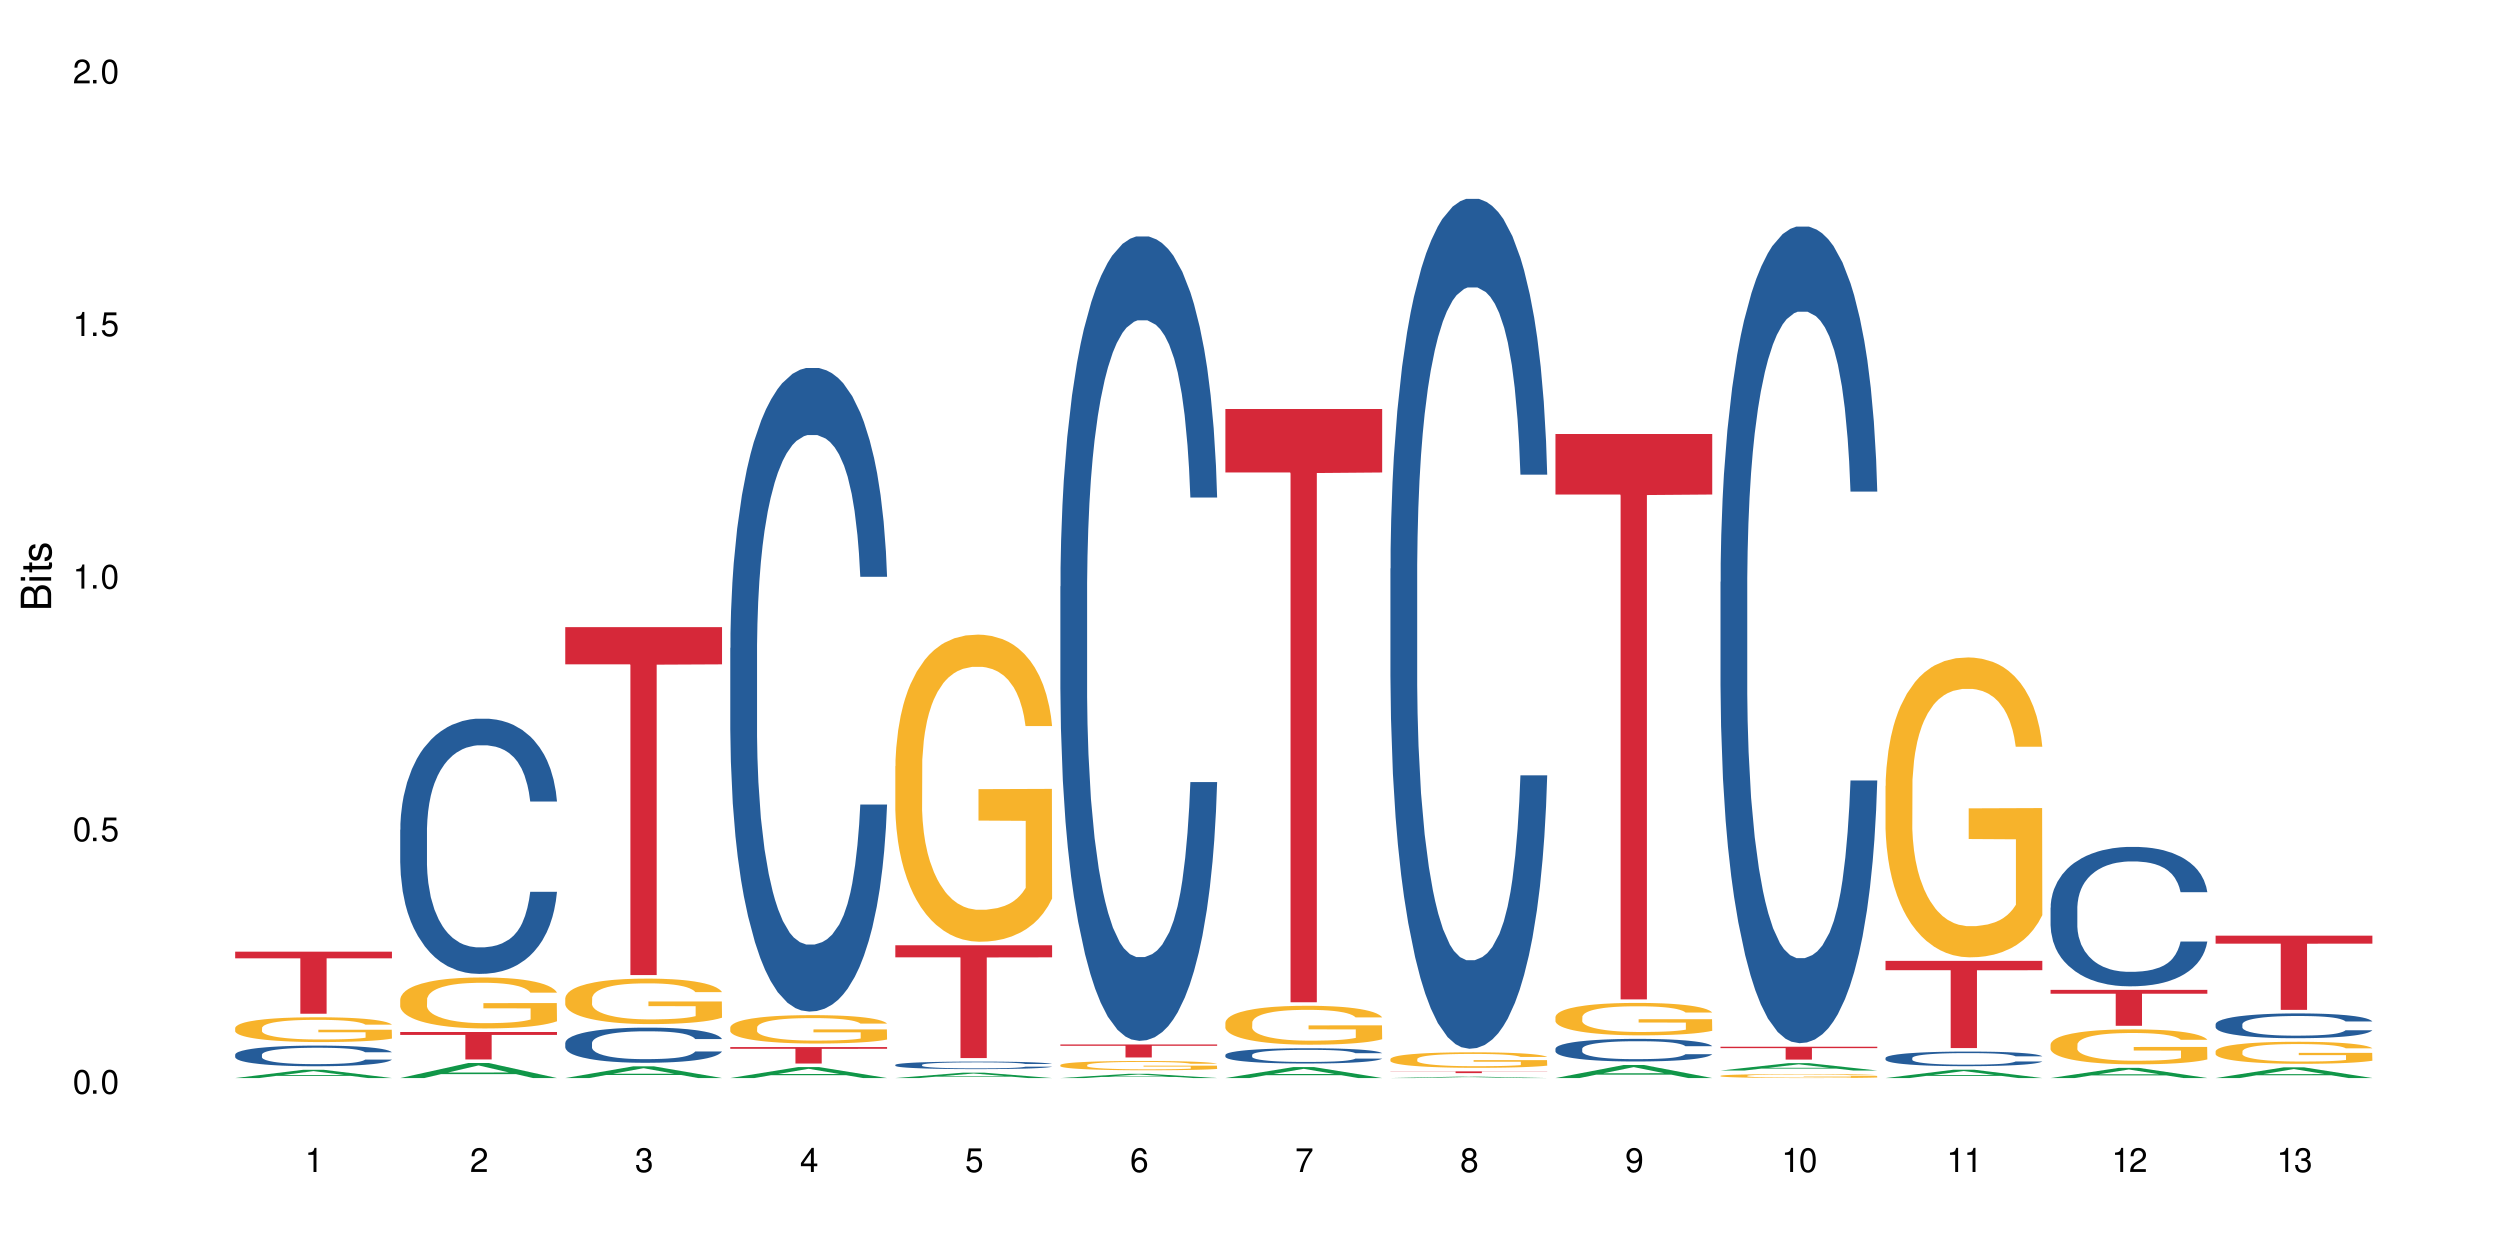 <?xml version="1.0" encoding="UTF-8"?>
<svg xmlns="http://www.w3.org/2000/svg" xmlns:xlink="http://www.w3.org/1999/xlink" width="720" height="360" viewBox="0 0 720 360">
<defs>
<g>
<g id="glyph-0-0">
</g>
<g id="glyph-0-1">
<path d="M 2.641 -6.938 C 2 -6.938 1.422 -6.656 1.078 -6.172 C 0.641 -5.562 0.406 -4.641 0.406 -3.359 C 0.406 -1.016 1.188 0.219 2.641 0.219 C 4.078 0.219 4.859 -1.016 4.859 -3.297 C 4.859 -4.641 4.656 -5.547 4.203 -6.172 C 3.844 -6.656 3.281 -6.938 2.641 -6.938 Z M 2.641 -6.188 C 3.547 -6.188 4 -5.25 4 -3.375 C 4 -1.406 3.562 -0.484 2.625 -0.484 C 1.734 -0.484 1.281 -1.438 1.281 -3.344 C 1.281 -5.25 1.734 -6.188 2.641 -6.188 Z M 2.641 -6.188 "/>
</g>
<g id="glyph-0-2">
<path d="M 1.828 -1 L 0.828 -1 L 0.828 0 L 1.828 0 Z M 1.828 -1 "/>
</g>
<g id="glyph-0-3">
<path d="M 4.562 -6.797 L 1.062 -6.797 L 0.547 -3.094 L 1.328 -3.094 C 1.719 -3.562 2.047 -3.734 2.578 -3.734 C 3.484 -3.734 4.062 -3.109 4.062 -2.094 C 4.062 -1.125 3.484 -0.531 2.578 -0.531 C 1.828 -0.531 1.375 -0.906 1.188 -1.672 L 0.328 -1.672 C 0.453 -1.109 0.547 -0.844 0.75 -0.594 C 1.125 -0.078 1.828 0.219 2.594 0.219 C 3.969 0.219 4.922 -0.781 4.922 -2.219 C 4.922 -3.562 4.031 -4.484 2.719 -4.484 C 2.25 -4.484 1.859 -4.359 1.469 -4.062 L 1.734 -5.969 L 4.562 -5.969 Z M 4.562 -6.797 "/>
</g>
<g id="glyph-0-4">
<path d="M 2.484 -4.938 L 2.484 0 L 3.328 0 L 3.328 -6.938 L 2.766 -6.938 C 2.469 -5.875 2.281 -5.734 0.984 -5.562 L 0.984 -4.938 Z M 2.484 -4.938 "/>
</g>
<g id="glyph-0-5">
<path d="M 4.859 -0.828 L 1.281 -0.828 C 1.359 -1.406 1.672 -1.781 2.5 -2.281 L 3.469 -2.828 C 4.406 -3.344 4.906 -4.062 4.906 -4.906 C 4.906 -5.484 4.672 -6.031 4.266 -6.406 C 3.859 -6.766 3.375 -6.938 2.719 -6.938 C 1.859 -6.938 1.219 -6.625 0.844 -6.031 C 0.609 -5.672 0.5 -5.234 0.484 -4.531 L 1.328 -4.531 C 1.359 -5.016 1.406 -5.281 1.531 -5.516 C 1.75 -5.938 2.188 -6.203 2.703 -6.203 C 3.469 -6.203 4.031 -5.641 4.031 -4.891 C 4.031 -4.344 3.719 -3.859 3.125 -3.516 L 2.234 -3 C 0.812 -2.172 0.406 -1.531 0.328 -0.016 L 4.859 -0.016 Z M 4.859 -0.828 "/>
</g>
<g id="glyph-0-6">
<path d="M 2.125 -3.188 L 2.578 -3.188 C 3.5 -3.188 3.984 -2.766 3.984 -1.922 C 3.984 -1.062 3.469 -0.531 2.594 -0.531 C 1.656 -0.531 1.203 -1 1.156 -2.016 L 0.312 -2.016 C 0.344 -1.453 0.438 -1.094 0.609 -0.781 C 0.953 -0.109 1.625 0.219 2.547 0.219 C 3.953 0.219 4.859 -0.625 4.859 -1.938 C 4.859 -2.828 4.516 -3.297 3.703 -3.594 C 4.344 -3.844 4.656 -4.328 4.656 -5.031 C 4.656 -6.219 3.875 -6.938 2.578 -6.938 C 1.203 -6.938 0.484 -6.172 0.453 -4.703 L 1.297 -4.703 C 1.312 -5.125 1.344 -5.359 1.453 -5.578 C 1.641 -5.969 2.062 -6.203 2.594 -6.203 C 3.344 -6.203 3.797 -5.75 3.797 -5 C 3.797 -4.516 3.609 -4.219 3.25 -4.047 C 3.016 -3.953 2.703 -3.922 2.125 -3.906 Z M 2.125 -3.188 "/>
</g>
<g id="glyph-0-7">
<path d="M 3.141 -1.672 L 3.141 0 L 3.984 0 L 3.984 -1.672 L 4.984 -1.672 L 4.984 -2.438 L 3.984 -2.438 L 3.984 -6.938 L 3.359 -6.938 L 0.266 -2.578 L 0.266 -1.672 Z M 3.141 -2.438 L 1 -2.438 L 3.141 -5.5 Z M 3.141 -2.438 "/>
</g>
<g id="glyph-0-8">
<path d="M 4.781 -5.125 C 4.609 -6.266 3.891 -6.938 2.844 -6.938 C 2.094 -6.938 1.422 -6.578 1.031 -5.953 C 0.594 -5.266 0.406 -4.422 0.406 -3.172 C 0.406 -2 0.578 -1.25 0.984 -0.641 C 1.359 -0.078 1.953 0.219 2.703 0.219 C 3.984 0.219 4.922 -0.75 4.922 -2.094 C 4.922 -3.375 4.062 -4.281 2.844 -4.281 C 2.172 -4.281 1.641 -4.031 1.281 -3.516 C 1.281 -5.234 1.828 -6.188 2.797 -6.188 C 3.391 -6.188 3.797 -5.797 3.938 -5.125 Z M 2.734 -3.531 C 3.547 -3.531 4.062 -2.953 4.062 -2.031 C 4.062 -1.156 3.484 -0.531 2.703 -0.531 C 1.922 -0.531 1.328 -1.188 1.328 -2.078 C 1.328 -2.938 1.906 -3.531 2.734 -3.531 Z M 2.734 -3.531 "/>
</g>
<g id="glyph-0-9">
<path d="M 4.984 -6.797 L 0.438 -6.797 L 0.438 -5.969 L 4.109 -5.969 C 2.5 -3.656 1.828 -2.234 1.328 0 L 2.219 0 C 2.594 -2.172 3.453 -4.047 4.984 -6.094 Z M 4.984 -6.797 "/>
</g>
<g id="glyph-0-10">
<path d="M 3.75 -3.656 C 4.469 -4.094 4.688 -4.438 4.688 -5.078 C 4.688 -6.172 3.844 -6.938 2.641 -6.938 C 1.438 -6.938 0.594 -6.172 0.594 -5.094 C 0.594 -4.438 0.812 -4.094 1.516 -3.656 C 0.734 -3.266 0.359 -2.703 0.359 -1.922 C 0.359 -0.656 1.281 0.219 2.641 0.219 C 3.984 0.219 4.922 -0.656 4.922 -1.922 C 4.922 -2.703 4.531 -3.266 3.75 -3.656 Z M 2.641 -6.188 C 3.359 -6.188 3.812 -5.75 3.812 -5.062 C 3.812 -4.406 3.344 -3.984 2.641 -3.984 C 1.922 -3.984 1.453 -4.406 1.453 -5.078 C 1.453 -5.75 1.922 -6.188 2.641 -6.188 Z M 2.641 -3.266 C 3.484 -3.266 4.062 -2.719 4.062 -1.906 C 4.062 -1.078 3.484 -0.531 2.625 -0.531 C 1.797 -0.531 1.219 -1.094 1.219 -1.906 C 1.219 -2.719 1.781 -3.266 2.641 -3.266 Z M 2.641 -3.266 "/>
</g>
<g id="glyph-0-11">
<path d="M 0.516 -1.578 C 0.672 -0.453 1.406 0.219 2.438 0.219 C 3.188 0.219 3.859 -0.141 4.266 -0.766 C 4.688 -1.453 4.891 -2.297 4.891 -3.547 C 4.891 -4.719 4.703 -5.453 4.312 -6.078 C 3.938 -6.641 3.344 -6.938 2.594 -6.938 C 1.297 -6.938 0.359 -5.969 0.359 -4.625 C 0.359 -3.344 1.234 -2.453 2.453 -2.453 C 3.094 -2.453 3.578 -2.672 4.016 -3.203 C 4 -1.484 3.469 -0.531 2.5 -0.531 C 1.906 -0.531 1.484 -0.906 1.359 -1.578 Z M 2.578 -6.203 C 3.375 -6.203 3.969 -5.531 3.969 -4.641 C 3.969 -3.797 3.391 -3.188 2.547 -3.188 C 1.734 -3.188 1.234 -3.766 1.234 -4.688 C 1.234 -5.562 1.797 -6.203 2.578 -6.203 Z M 2.578 -6.203 "/>
</g>
<g id="glyph-1-0">
</g>
<g id="glyph-1-1">
<path d="M 0 -0.953 L 0 -4.891 C 0 -5.719 -0.234 -6.344 -0.734 -6.797 C -1.188 -7.234 -1.812 -7.469 -2.5 -7.469 C -3.547 -7.469 -4.188 -7 -4.625 -5.875 C -4.984 -6.688 -5.625 -7.094 -6.531 -7.094 C -7.172 -7.094 -7.734 -6.859 -8.141 -6.391 C -8.562 -5.922 -8.75 -5.344 -8.75 -4.5 L -8.75 -0.953 Z M -4.984 -2.062 L -7.766 -2.062 L -7.766 -4.219 C -7.766 -4.844 -7.688 -5.203 -7.453 -5.5 C -7.219 -5.812 -6.859 -5.969 -6.375 -5.969 C -5.891 -5.969 -5.531 -5.812 -5.297 -5.5 C -5.062 -5.203 -4.984 -4.844 -4.984 -4.219 Z M -0.984 -2.062 L -4 -2.062 L -4 -4.781 C -4 -5.766 -3.438 -6.359 -2.484 -6.359 C -1.547 -6.359 -0.984 -5.766 -0.984 -4.781 Z M -0.984 -2.062 "/>
</g>
<g id="glyph-1-2">
<path d="M -6.281 -1.797 L -6.281 -0.797 L 0 -0.797 L 0 -1.797 Z M -8.75 -1.797 L -8.75 -0.797 L -7.484 -0.797 L -7.484 -1.797 Z M -8.75 -1.797 "/>
</g>
<g id="glyph-1-3">
<path d="M -6.281 -3.047 L -6.281 -2.016 L -8.016 -2.016 L -8.016 -1.016 L -6.281 -1.016 L -6.281 -0.172 L -5.469 -0.172 L -5.469 -1.016 L -0.719 -1.016 C -0.078 -1.016 0.281 -1.453 0.281 -2.234 C 0.281 -2.5 0.25 -2.719 0.188 -3.047 L -0.641 -3.047 C -0.609 -2.906 -0.594 -2.766 -0.594 -2.562 C -0.594 -2.141 -0.719 -2.016 -1.156 -2.016 L -5.469 -2.016 L -5.469 -3.047 Z M -6.281 -3.047 "/>
</g>
<g id="glyph-1-4">
<path d="M -4.531 -5.25 C -5.766 -5.25 -6.469 -4.422 -6.469 -2.969 C -6.469 -1.516 -5.719 -0.562 -4.547 -0.562 C -3.562 -0.562 -3.094 -1.062 -2.734 -2.562 L -2.516 -3.484 C -2.344 -4.188 -2.094 -4.469 -1.641 -4.469 C -1.047 -4.469 -0.641 -3.875 -0.641 -3 C -0.641 -2.453 -0.797 -2 -1.062 -1.75 C -1.25 -1.594 -1.422 -1.531 -1.875 -1.469 L -1.875 -0.406 C -0.422 -0.453 0.281 -1.266 0.281 -2.922 C 0.281 -4.5 -0.5 -5.516 -1.719 -5.516 C -2.656 -5.516 -3.172 -4.984 -3.469 -3.734 L -3.703 -2.766 C -3.891 -1.953 -4.156 -1.609 -4.594 -1.609 C -5.188 -1.609 -5.547 -2.125 -5.547 -2.938 C -5.547 -3.75 -5.203 -4.172 -4.531 -4.203 Z M -4.531 -5.25 "/>
</g>
</g>
</defs>
<rect x="-72" y="-36" width="864" height="432" fill="rgb(100%, 100%, 100%)" fill-opacity="1"/>
<path fill-rule="nonzero" fill="rgb(6.275%, 58.824%, 28.235%)" fill-opacity="1" d="M 67.73 310.477 L 67.777 310.477 L 87.316 308.102 L 93.25 308.102 L 112.883 310.48 L 105.984 310.48 L 101.066 309.859 L 79.5 309.859 L 74.676 310.477 L 67.73 310.477 L 81.574 309.602 L 99.086 309.602 L 90.355 308.488 L 90.258 308.488 L 90.164 308.496 L 81.527 309.602 L 81.574 309.602 Z M 67.73 310.477 "/>
<path fill-rule="nonzero" fill="rgb(14.51%, 36.078%, 60%)" fill-opacity="1" d="M 67.73 303.723 L 67.785 303.719 L 67.785 303.586 L 67.953 303.379 L 68.336 303.117 L 68.723 302.938 L 69.715 302.617 L 71.09 302.309 L 72.523 302.07 L 73.566 301.926 L 74.504 301.816 L 76.652 301.617 L 78.027 301.512 L 79.516 301.422 L 81.332 301.328 L 82.652 301.273 L 85.629 301.188 L 87.828 301.148 L 89.535 301.133 L 93.227 301.133 L 95.43 301.156 L 97.027 301.184 L 98.789 301.227 L 100.273 301.273 L 102.863 301.395 L 105.176 301.547 L 106.223 301.633 L 107.875 301.801 L 109.141 301.965 L 110.02 302.105 L 111.012 302.309 L 111.895 302.555 L 112.555 302.832 L 112.883 303.062 L 105.176 303.062 L 104.789 302.848 L 104.348 302.68 L 103.523 302.453 L 102.699 302.297 L 101.543 302.141 L 100.496 302.035 L 99.062 301.934 L 97.797 301.867 L 96.477 301.816 L 95.207 301.785 L 92.785 301.754 L 89.977 301.754 L 88.93 301.766 L 86.785 301.809 L 85.629 301.844 L 83.977 301.922 L 82.82 301.992 L 81.441 302.102 L 80.508 302.195 L 79.352 302.336 L 78.523 302.461 L 77.586 302.641 L 77.035 302.777 L 76.543 302.93 L 76.102 303.109 L 75.77 303.297 L 75.551 303.5 L 75.441 303.695 L 75.441 304.539 L 75.551 304.734 L 75.824 304.965 L 76.543 305.293 L 77.586 305.582 L 78.801 305.812 L 79.957 305.977 L 80.617 306.051 L 81.496 306.137 L 82.875 306.246 L 84.855 306.355 L 86.012 306.398 L 87.773 306.441 L 89.594 306.465 L 92.016 306.465 L 94.164 306.441 L 95.594 306.414 L 97.082 306.371 L 99.117 306.281 L 100.383 306.191 L 101.484 306.09 L 102.312 305.984 L 102.863 305.898 L 103.688 305.73 L 104.348 305.547 L 104.844 305.355 L 105.176 305.168 L 112.883 305.168 L 112.555 305.387 L 112.059 305.598 L 111.562 305.758 L 110.793 305.949 L 109.91 306.117 L 108.645 306.309 L 107.598 306.434 L 106.223 306.566 L 104.957 306.672 L 103.578 306.766 L 101.543 306.871 L 100.219 306.926 L 98.789 306.977 L 97.082 307.02 L 94.934 307.059 L 92.621 307.078 L 90.473 307.086 L 88.16 307.074 L 86.453 307.051 L 84.195 307.004 L 81.387 306.906 L 79.352 306.801 L 77.754 306.699 L 76.375 306.59 L 74.836 306.441 L 72.852 306.203 L 71.641 306.02 L 70.816 305.867 L 69.879 305.652 L 69.219 305.465 L 68.445 305.16 L 67.895 304.773 L 67.73 304.473 Z M 67.73 303.723 "/>
<path fill-rule="nonzero" fill="rgb(96.863%, 70.196%, 16.863%)" fill-opacity="1" d="M 67.73 296.031 L 67.785 296.023 L 67.785 295.891 L 68.008 295.598 L 68.559 295.195 L 69.273 294.859 L 70.043 294.602 L 70.539 294.461 L 71.367 294.266 L 72.082 294.125 L 73.898 293.828 L 76.211 293.555 L 77.477 293.438 L 78.91 293.328 L 80.945 293.203 L 81.883 293.156 L 84.746 293.051 L 87.996 292.988 L 91.574 292.969 L 93.227 292.973 L 95.484 293 L 98.566 293.07 L 100.328 293.137 L 101.707 293.203 L 103.137 293.289 L 104.898 293.418 L 106.551 293.574 L 107.875 293.73 L 109.195 293.926 L 110.297 294.137 L 111.234 294.363 L 112.059 294.641 L 112.555 294.867 L 112.883 295.098 L 105.23 295.098 L 104.789 294.867 L 104.293 294.691 L 103.469 294.477 L 102.641 294.32 L 101.816 294.195 L 100.273 294.023 L 98.953 293.922 L 97.301 293.828 L 95.703 293.77 L 93.887 293.73 L 92.785 293.719 L 89.867 293.719 L 87.223 293.766 L 85.684 293.816 L 84.582 293.867 L 83.039 293.965 L 82.102 294.043 L 81.551 294.098 L 79.902 294.301 L 78.801 294.48 L 78.195 294.605 L 77.422 294.801 L 76.871 294.977 L 76.266 295.238 L 75.938 295.434 L 75.496 295.879 L 75.441 297.055 L 75.605 297.301 L 75.938 297.57 L 76.375 297.805 L 77.035 298.055 L 77.699 298.242 L 78.855 298.496 L 79.844 298.668 L 80.617 298.777 L 82.102 298.953 L 82.707 299.012 L 84.141 299.129 L 85.629 299.223 L 87.445 299.301 L 88.82 299.34 L 91.023 299.371 L 93.832 299.371 L 97.137 299.332 L 99.227 299.281 L 100.66 299.227 L 101.598 299.184 L 102.754 299.109 L 103.578 299.047 L 104.348 298.973 L 105.285 298.863 L 105.285 297.301 L 91.684 297.297 L 91.684 296.566 L 112.828 296.559 L 112.883 299.109 L 111.727 299.285 L 110.297 299.457 L 108.918 299.586 L 107.488 299.699 L 105.449 299.82 L 103.797 299.902 L 101.266 299.992 L 98.953 300.051 L 96.531 300.09 L 94.383 300.109 L 91.852 300.117 L 89.594 300.102 L 87.168 300.062 L 85.242 300.012 L 83.48 299.945 L 81.719 299.859 L 79.516 299.723 L 78.082 299.613 L 76.598 299.477 L 75.109 299.312 L 73.789 299.137 L 72.906 299 L 72.027 298.844 L 71.09 298.648 L 70.207 298.426 L 69.547 298.223 L 68.941 297.996 L 68.5 297.777 L 68.062 297.484 L 67.84 297.25 L 67.73 297.047 Z M 67.73 296.031 "/>
<path fill-rule="nonzero" fill="rgb(83.922%, 15.686%, 22.353%)" fill-opacity="1" d="M 67.73 274.078 L 112.883 274.078 L 112.883 275.992 L 94.066 276.008 L 94.066 291.949 L 86.496 291.949 L 86.496 276.027 L 86.387 275.992 L 67.73 275.992 Z M 67.73 274.078 "/>
<path fill-rule="nonzero" fill="rgb(6.275%, 58.824%, 28.235%)" fill-opacity="1" d="M 115.262 310.477 L 115.309 310.473 L 134.848 306.148 L 140.781 306.148 L 160.414 310.48 L 153.516 310.48 L 148.598 309.348 L 127.031 309.348 L 122.207 310.477 L 115.262 310.477 L 129.105 308.883 L 146.617 308.879 L 137.887 306.855 L 137.789 306.852 L 137.691 306.867 L 129.059 308.879 L 129.105 308.883 Z M 115.262 310.477 "/>
<path fill-rule="nonzero" fill="rgb(14.51%, 36.078%, 60%)" fill-opacity="1" d="M 115.262 238.969 L 115.316 238.902 L 115.316 237.289 L 115.48 234.738 L 115.867 231.512 L 116.254 229.297 L 117.242 225.332 L 118.621 221.5 L 120.051 218.547 L 121.098 216.801 L 122.035 215.457 L 124.184 212.969 L 125.559 211.691 L 127.047 210.551 L 128.863 209.41 L 130.184 208.738 L 133.156 207.66 L 135.359 207.191 L 137.066 206.988 L 140.758 206.988 L 142.961 207.258 L 144.555 207.594 L 146.316 208.133 L 147.805 208.738 L 150.395 210.215 L 152.707 212.098 L 153.75 213.172 L 155.402 215.254 L 156.672 217.27 L 157.551 219.016 L 158.543 221.5 L 159.422 224.523 L 160.086 227.953 L 160.414 230.84 L 152.707 230.84 L 152.32 228.152 L 151.879 226.07 L 151.055 223.316 L 150.227 221.367 L 149.07 219.418 L 148.023 218.141 L 146.594 216.867 L 145.328 216.059 L 144.004 215.457 L 142.738 215.051 L 140.316 214.648 L 137.508 214.648 L 136.461 214.785 L 134.312 215.32 L 133.156 215.793 L 131.504 216.73 L 130.348 217.605 L 128.973 218.949 L 128.035 220.09 L 126.879 221.836 L 126.055 223.383 L 125.117 225.602 L 124.566 227.281 L 124.07 229.16 L 123.633 231.379 L 123.301 233.73 L 123.082 236.215 L 122.969 238.633 L 122.969 249.047 L 123.082 251.465 L 123.355 254.289 L 124.07 258.387 L 125.117 261.945 L 126.328 264.77 L 127.484 266.785 L 128.145 267.723 L 129.027 268.801 L 130.402 270.145 L 132.387 271.488 L 133.543 272.023 L 135.305 272.562 L 137.121 272.832 L 139.547 272.832 L 141.691 272.562 L 143.125 272.227 L 144.609 271.688 L 146.648 270.547 L 147.914 269.473 L 149.016 268.195 L 149.844 266.918 L 150.395 265.844 L 151.219 263.762 L 151.879 261.477 L 152.375 259.125 L 152.707 256.84 L 160.414 256.84 L 160.086 259.527 L 159.59 262.148 L 159.094 264.098 L 158.324 266.449 L 157.441 268.531 L 156.176 270.883 L 155.129 272.426 L 153.75 274.105 L 152.484 275.383 L 151.109 276.523 L 149.07 277.867 L 147.75 278.539 L 146.316 279.145 L 144.609 279.684 L 142.465 280.152 L 140.152 280.422 L 138.004 280.488 L 135.691 280.355 L 133.984 280.086 L 131.727 279.48 L 128.918 278.273 L 126.879 276.996 L 125.281 275.719 L 123.906 274.375 L 122.363 272.562 L 120.383 269.605 L 119.172 267.32 L 118.344 265.441 L 117.41 262.82 L 116.746 260.469 L 115.977 256.707 L 115.426 251.938 L 115.262 248.242 Z M 115.262 238.969 "/>
<path fill-rule="nonzero" fill="rgb(96.863%, 70.196%, 16.863%)" fill-opacity="1" d="M 115.262 287.797 L 115.316 287.785 L 115.316 287.516 L 115.535 286.91 L 116.086 286.082 L 116.805 285.395 L 117.574 284.859 L 118.07 284.578 L 118.895 284.176 L 119.609 283.879 L 121.43 283.277 L 123.742 282.715 L 125.008 282.473 L 126.438 282.242 L 128.477 281.988 L 129.414 281.895 L 132.277 281.68 L 135.523 281.547 L 139.105 281.508 L 140.758 281.52 L 143.016 281.574 L 146.098 281.723 L 147.859 281.855 L 149.238 281.988 L 150.668 282.164 L 152.43 282.434 L 154.082 282.754 L 155.402 283.074 L 156.727 283.477 L 157.828 283.906 L 158.762 284.375 L 159.59 284.941 L 160.086 285.41 L 160.414 285.879 L 152.762 285.879 L 152.32 285.41 L 151.824 285.047 L 151 284.605 L 150.172 284.281 L 149.348 284.027 L 147.805 283.68 L 146.484 283.465 L 144.832 283.277 L 143.234 283.156 L 141.418 283.074 L 140.316 283.047 L 137.398 283.047 L 134.754 283.145 L 133.211 283.25 L 132.109 283.355 L 130.57 283.559 L 129.633 283.719 L 129.082 283.828 L 127.43 284.242 L 126.328 284.617 L 125.723 284.871 L 124.953 285.277 L 124.402 285.637 L 123.797 286.176 L 123.465 286.578 L 123.023 287.488 L 122.969 289.902 L 123.137 290.414 L 123.465 290.965 L 123.906 291.445 L 124.566 291.957 L 125.227 292.344 L 126.383 292.867 L 127.375 293.215 L 128.145 293.445 L 129.633 293.809 L 130.238 293.926 L 131.672 294.168 L 133.156 294.355 L 134.973 294.52 L 136.352 294.598 L 138.555 294.664 L 141.363 294.664 L 144.668 294.586 L 146.758 294.477 L 148.191 294.371 L 149.125 294.277 L 150.281 294.129 L 151.109 293.996 L 151.879 293.848 L 152.816 293.617 L 152.816 290.414 L 139.215 290.398 L 139.215 288.898 L 160.359 288.883 L 160.414 294.129 L 159.258 294.492 L 157.828 294.84 L 156.449 295.109 L 155.02 295.336 L 152.98 295.59 L 151.328 295.75 L 148.797 295.941 L 146.484 296.059 L 144.059 296.141 L 141.914 296.18 L 139.379 296.195 L 137.121 296.168 L 134.699 296.086 L 132.773 295.98 L 131.012 295.844 L 129.246 295.672 L 127.047 295.391 L 125.613 295.16 L 124.125 294.879 L 122.641 294.543 L 121.316 294.184 L 120.438 293.902 L 119.555 293.578 L 118.621 293.176 L 117.738 292.719 L 117.078 292.305 L 116.473 291.836 L 116.031 291.391 L 115.59 290.789 L 115.371 290.305 L 115.262 289.891 Z M 115.262 287.797 "/>
<path fill-rule="nonzero" fill="rgb(83.922%, 15.686%, 22.353%)" fill-opacity="1" d="M 115.262 297.211 L 160.414 297.211 L 160.414 298.059 L 141.598 298.066 L 141.598 305.133 L 134.023 305.133 L 134.023 298.074 L 133.914 298.059 L 115.262 298.059 Z M 115.262 297.211 "/>
<path fill-rule="nonzero" fill="rgb(6.275%, 58.824%, 28.235%)" fill-opacity="1" d="M 162.793 310.477 L 162.84 310.473 L 182.379 307.102 L 188.312 307.102 L 207.945 310.48 L 201.047 310.48 L 196.125 309.598 L 174.562 309.598 L 169.738 310.477 L 162.793 310.477 L 176.637 309.234 L 194.148 309.23 L 185.418 307.652 L 185.32 307.652 L 185.223 307.66 L 176.59 309.23 L 176.637 309.234 Z M 162.793 310.477 "/>
<path fill-rule="nonzero" fill="rgb(14.51%, 36.078%, 60%)" fill-opacity="1" d="M 162.793 300.363 L 162.848 300.355 L 162.848 300.133 L 163.012 299.781 L 163.398 299.336 L 163.781 299.031 L 164.773 298.484 L 166.148 297.957 L 167.582 297.551 L 168.629 297.309 L 169.562 297.125 L 171.711 296.781 L 173.09 296.605 L 174.574 296.449 L 176.391 296.293 L 177.715 296.199 L 180.688 296.051 L 182.891 295.988 L 184.598 295.961 L 188.285 295.961 L 190.488 295.996 L 192.086 296.043 L 193.848 296.117 L 195.336 296.199 L 197.922 296.402 L 200.234 296.664 L 201.281 296.809 L 202.934 297.098 L 204.199 297.375 L 205.082 297.617 L 206.074 297.957 L 206.953 298.375 L 207.613 298.848 L 207.945 299.246 L 200.234 299.246 L 199.852 298.875 L 199.41 298.586 L 198.582 298.207 L 197.758 297.941 L 196.602 297.672 L 195.555 297.496 L 194.125 297.32 L 192.855 297.207 L 191.535 297.125 L 190.27 297.07 L 187.848 297.016 L 185.039 297.016 L 183.992 297.031 L 181.844 297.105 L 180.688 297.172 L 179.035 297.301 L 177.879 297.422 L 176.504 297.605 L 175.566 297.766 L 174.41 298.004 L 173.586 298.219 L 172.648 298.523 L 172.098 298.754 L 171.602 299.012 L 171.16 299.32 L 170.832 299.645 L 170.609 299.984 L 170.5 300.32 L 170.5 301.754 L 170.609 302.086 L 170.887 302.477 L 171.602 303.039 L 172.648 303.531 L 173.859 303.918 L 175.016 304.195 L 175.676 304.328 L 176.559 304.473 L 177.934 304.66 L 179.918 304.844 L 181.074 304.918 L 182.836 304.992 L 184.652 305.031 L 187.074 305.031 L 189.223 304.992 L 190.656 304.945 L 192.141 304.871 L 194.18 304.715 L 195.445 304.566 L 196.547 304.391 L 197.371 304.215 L 197.922 304.066 L 198.75 303.781 L 199.41 303.465 L 199.906 303.141 L 200.234 302.828 L 207.945 302.828 L 207.613 303.195 L 207.117 303.559 L 206.625 303.828 L 205.852 304.152 L 204.973 304.438 L 203.703 304.762 L 202.66 304.973 L 201.281 305.207 L 200.016 305.383 L 198.641 305.539 L 196.602 305.723 L 195.281 305.816 L 193.848 305.898 L 192.141 305.973 L 189.992 306.039 L 187.68 306.074 L 185.535 306.086 L 183.219 306.066 L 181.512 306.031 L 179.254 305.945 L 176.449 305.781 L 174.41 305.605 L 172.812 305.43 L 171.438 305.242 L 169.895 304.992 L 167.914 304.586 L 166.699 304.27 L 165.875 304.012 L 164.938 303.652 L 164.277 303.328 L 163.508 302.809 L 162.957 302.152 L 162.793 301.641 Z M 162.793 300.363 "/>
<path fill-rule="nonzero" fill="rgb(96.863%, 70.196%, 16.863%)" fill-opacity="1" d="M 162.793 287.449 L 162.848 287.438 L 162.848 287.195 L 163.066 286.66 L 163.617 285.918 L 164.332 285.305 L 165.105 284.828 L 165.602 284.574 L 166.426 284.215 L 167.141 283.953 L 168.957 283.414 L 171.27 282.91 L 172.539 282.695 L 173.969 282.492 L 176.008 282.266 L 176.941 282.18 L 179.805 281.988 L 183.055 281.871 L 186.633 281.836 L 188.285 281.848 L 190.543 281.895 L 193.629 282.027 L 195.391 282.145 L 196.766 282.266 L 198.199 282.422 L 199.961 282.66 L 201.613 282.949 L 202.934 283.234 L 204.254 283.594 L 205.355 283.977 L 206.293 284.395 L 207.117 284.898 L 207.613 285.316 L 207.945 285.738 L 200.289 285.738 L 199.852 285.316 L 199.355 284.996 L 198.527 284.598 L 197.703 284.312 L 196.875 284.086 L 195.336 283.773 L 194.012 283.582 L 192.363 283.414 L 190.766 283.305 L 188.949 283.234 L 187.848 283.211 L 184.926 283.211 L 182.285 283.293 L 180.742 283.391 L 179.641 283.484 L 178.098 283.664 L 177.164 283.809 L 176.613 283.906 L 174.961 284.277 L 173.859 284.613 L 173.254 284.84 L 172.484 285.199 L 171.934 285.52 L 171.328 286 L 170.996 286.359 L 170.555 287.172 L 170.5 289.328 L 170.664 289.781 L 170.996 290.273 L 171.438 290.703 L 172.098 291.16 L 172.758 291.508 L 173.914 291.973 L 174.906 292.285 L 175.676 292.488 L 177.164 292.812 L 177.77 292.918 L 179.199 293.133 L 180.688 293.301 L 182.504 293.445 L 183.883 293.52 L 186.082 293.578 L 188.891 293.578 L 192.195 293.504 L 194.289 293.41 L 195.719 293.312 L 196.656 293.23 L 197.812 293.098 L 198.641 292.98 L 199.41 292.848 L 200.348 292.645 L 200.348 289.781 L 186.746 289.77 L 186.746 288.43 L 207.891 288.418 L 207.945 293.098 L 206.789 293.422 L 205.355 293.734 L 203.98 293.973 L 202.547 294.176 L 200.512 294.402 L 198.859 294.547 L 196.324 294.715 L 194.012 294.824 L 191.59 294.895 L 189.441 294.93 L 186.91 294.941 L 184.652 294.918 L 182.23 294.848 L 180.301 294.75 L 178.539 294.633 L 176.777 294.477 L 174.574 294.223 L 173.145 294.02 L 171.656 293.77 L 170.172 293.469 L 168.848 293.148 L 167.969 292.895 L 167.086 292.609 L 166.148 292.25 L 165.27 291.84 L 164.609 291.469 L 164.004 291.051 L 163.562 290.656 L 163.121 290.117 L 162.902 289.688 L 162.793 289.316 Z M 162.793 287.449 "/>
<path fill-rule="nonzero" fill="rgb(83.922%, 15.686%, 22.353%)" fill-opacity="1" d="M 162.793 180.605 L 207.945 180.605 L 207.945 191.332 L 189.125 191.426 L 189.125 280.816 L 181.555 280.816 L 181.555 191.52 L 181.445 191.332 L 162.793 191.332 Z M 162.793 180.605 "/>
<path fill-rule="nonzero" fill="rgb(6.275%, 58.824%, 28.235%)" fill-opacity="1" d="M 210.32 310.477 L 210.371 310.473 L 229.906 307.309 L 235.84 307.309 L 255.477 310.48 L 248.578 310.48 L 243.656 309.652 L 222.094 309.652 L 217.27 310.477 L 210.32 310.477 L 224.168 309.309 L 241.68 309.305 L 232.945 307.824 L 232.852 307.824 L 232.754 307.832 L 224.117 309.305 L 224.168 309.309 Z M 210.32 310.477 "/>
<path fill-rule="nonzero" fill="rgb(14.51%, 36.078%, 60%)" fill-opacity="1" d="M 210.32 186.629 L 210.375 186.457 L 210.375 182.391 L 210.543 175.953 L 210.926 167.82 L 211.312 162.23 L 212.305 152.23 L 213.68 142.574 L 215.113 135.117 L 216.16 130.715 L 217.094 127.324 L 219.242 121.055 L 220.617 117.836 L 222.105 114.957 L 223.922 112.074 L 225.246 110.379 L 228.219 107.668 L 230.422 106.484 L 232.129 105.977 L 235.816 105.977 L 238.02 106.652 L 239.617 107.5 L 241.379 108.855 L 242.863 110.379 L 245.453 114.109 L 247.766 118.852 L 248.812 121.562 L 250.465 126.816 L 251.73 131.898 L 252.613 136.305 L 253.602 142.574 L 254.484 150.199 L 255.145 158.84 L 255.477 166.125 L 247.766 166.125 L 247.379 159.348 L 246.941 154.094 L 246.113 147.148 L 245.289 142.234 L 244.133 137.32 L 243.086 134.102 L 241.652 130.883 L 240.387 128.848 L 239.066 127.324 L 237.801 126.309 L 235.375 125.293 L 232.566 125.293 L 231.523 125.629 L 229.375 126.984 L 228.219 128.172 L 226.566 130.543 L 225.41 132.746 L 224.031 136.137 L 223.098 139.016 L 221.941 143.422 L 221.113 147.316 L 220.18 152.91 L 219.629 157.145 L 219.133 161.891 L 218.691 167.48 L 218.359 173.41 L 218.141 179.68 L 218.031 185.781 L 218.031 212.043 L 218.141 218.145 L 218.418 225.258 L 219.133 235.594 L 220.18 244.574 L 221.391 251.691 L 222.547 256.773 L 223.207 259.148 L 224.086 261.859 L 225.465 265.246 L 227.445 268.637 L 228.602 269.992 L 230.367 271.348 L 232.184 272.023 L 234.605 272.023 L 236.754 271.348 L 238.184 270.5 L 239.672 269.145 L 241.707 266.262 L 242.977 263.551 L 244.078 260.332 L 244.902 257.113 L 245.453 254.402 L 246.277 249.148 L 246.941 243.391 L 247.438 237.461 L 247.766 231.699 L 255.477 231.699 L 255.145 238.477 L 254.648 245.082 L 254.152 249.996 L 253.383 255.926 L 252.5 261.18 L 251.234 267.109 L 250.188 271.008 L 248.812 275.242 L 247.547 278.465 L 246.168 281.344 L 244.133 284.73 L 242.809 286.426 L 241.379 287.953 L 239.672 289.309 L 237.523 290.492 L 235.211 291.172 L 233.062 291.34 L 230.75 291 L 229.043 290.324 L 226.785 288.797 L 223.977 285.75 L 221.941 282.531 L 220.344 279.309 L 218.965 275.922 L 217.426 271.348 L 215.441 263.891 L 214.23 258.129 L 213.406 253.387 L 212.469 246.777 L 211.809 240.848 L 211.039 231.359 L 210.488 219.328 L 210.32 210.012 Z M 210.32 186.629 "/>
<path fill-rule="nonzero" fill="rgb(96.863%, 70.196%, 16.863%)" fill-opacity="1" d="M 210.32 295.863 L 210.375 295.855 L 210.375 295.703 L 210.598 295.367 L 211.148 294.906 L 211.863 294.523 L 212.633 294.227 L 213.129 294.07 L 213.957 293.844 L 214.672 293.68 L 216.488 293.344 L 218.801 293.031 L 220.066 292.895 L 221.5 292.77 L 223.539 292.625 L 224.473 292.574 L 227.336 292.453 L 230.586 292.379 L 234.164 292.355 L 235.816 292.363 L 238.074 292.395 L 241.156 292.477 L 242.922 292.551 L 244.297 292.625 L 245.73 292.723 L 247.492 292.871 L 249.145 293.051 L 250.465 293.23 L 251.785 293.457 L 252.887 293.695 L 253.824 293.957 L 254.648 294.27 L 255.145 294.531 L 255.477 294.793 L 247.82 294.793 L 247.379 294.531 L 246.887 294.328 L 246.059 294.082 L 245.234 293.902 L 244.406 293.762 L 242.863 293.566 L 241.543 293.449 L 239.891 293.344 L 238.293 293.277 L 236.477 293.23 L 235.375 293.215 L 232.457 293.215 L 229.816 293.27 L 228.273 293.328 L 227.172 293.387 L 225.629 293.5 L 224.695 293.59 L 224.145 293.648 L 222.492 293.883 L 221.391 294.09 L 220.785 294.234 L 220.012 294.457 L 219.461 294.66 L 218.855 294.957 L 218.527 295.184 L 218.086 295.691 L 218.031 297.035 L 218.195 297.32 L 218.527 297.625 L 218.965 297.895 L 219.629 298.18 L 220.289 298.395 L 221.445 298.688 L 222.438 298.883 L 223.207 299.008 L 224.695 299.211 L 225.301 299.277 L 226.73 299.41 L 228.219 299.516 L 230.035 299.605 L 231.41 299.652 L 233.613 299.688 L 236.422 299.688 L 239.727 299.645 L 241.82 299.582 L 243.25 299.523 L 244.188 299.473 L 245.344 299.391 L 246.168 299.316 L 246.941 299.23 L 247.875 299.105 L 247.875 297.32 L 234.273 297.312 L 234.273 296.477 L 255.422 296.469 L 255.477 299.391 L 254.32 299.59 L 252.887 299.785 L 251.512 299.934 L 250.078 300.062 L 248.043 300.203 L 246.391 300.293 L 243.855 300.398 L 241.543 300.465 L 239.121 300.512 L 236.973 300.531 L 234.441 300.539 L 232.184 300.523 L 229.758 300.48 L 227.832 300.422 L 226.07 300.348 L 224.309 300.25 L 222.105 300.09 L 220.672 299.965 L 219.188 299.809 L 217.699 299.621 L 216.379 299.418 L 215.496 299.262 L 214.617 299.082 L 213.68 298.859 L 212.801 298.605 L 212.137 298.371 L 211.531 298.113 L 211.094 297.863 L 210.652 297.527 L 210.43 297.258 L 210.32 297.027 Z M 210.32 295.863 "/>
<path fill-rule="nonzero" fill="rgb(83.922%, 15.686%, 22.353%)" fill-opacity="1" d="M 210.32 301.559 L 255.477 301.559 L 255.477 302.062 L 236.656 302.066 L 236.656 306.289 L 229.086 306.289 L 229.086 302.074 L 228.977 302.062 L 210.32 302.062 Z M 210.32 301.559 "/>
<path fill-rule="nonzero" fill="rgb(6.275%, 58.824%, 28.235%)" fill-opacity="1" d="M 257.852 310.477 L 257.898 310.477 L 277.438 308.922 L 283.371 308.922 L 303.004 310.48 L 296.105 310.48 L 291.188 310.074 L 269.621 310.074 L 264.797 310.477 L 257.852 310.477 L 271.695 309.906 L 289.207 309.902 L 280.477 309.18 L 280.379 309.176 L 280.285 309.18 L 271.648 309.902 L 271.695 309.906 Z M 257.852 310.477 "/>
<path fill-rule="nonzero" fill="rgb(14.51%, 36.078%, 60%)" fill-opacity="1" d="M 257.852 306.68 L 257.906 306.676 L 257.906 306.629 L 258.07 306.555 L 258.457 306.457 L 258.844 306.395 L 259.832 306.277 L 261.211 306.164 L 262.641 306.074 L 263.688 306.023 L 264.625 305.984 L 266.773 305.91 L 268.148 305.871 L 269.637 305.84 L 271.453 305.805 L 272.773 305.785 L 275.746 305.754 L 277.949 305.738 L 279.656 305.734 L 283.348 305.734 L 285.551 305.742 L 287.145 305.75 L 288.91 305.766 L 290.395 305.785 L 292.984 305.828 L 295.297 305.887 L 296.344 305.918 L 297.996 305.977 L 299.262 306.039 L 300.141 306.09 L 301.133 306.164 L 302.016 306.254 L 302.676 306.355 L 303.004 306.438 L 295.297 306.438 L 294.91 306.359 L 294.469 306.297 L 293.645 306.215 L 292.816 306.16 L 291.66 306.102 L 290.617 306.062 L 289.184 306.027 L 287.918 306.004 L 286.598 305.984 L 285.328 305.973 L 282.906 305.961 L 280.098 305.961 L 279.051 305.965 L 276.902 305.98 L 275.746 305.992 L 274.098 306.023 L 272.941 306.047 L 271.562 306.086 L 270.625 306.121 L 269.469 306.172 L 268.645 306.219 L 267.707 306.285 L 267.156 306.332 L 266.66 306.391 L 266.223 306.453 L 265.891 306.523 L 265.672 306.598 L 265.562 306.668 L 265.562 306.977 L 265.672 307.047 L 265.945 307.133 L 266.66 307.254 L 267.707 307.359 L 268.918 307.441 L 270.074 307.5 L 270.738 307.531 L 271.617 307.562 L 272.996 307.602 L 274.977 307.641 L 276.133 307.656 L 277.895 307.672 L 279.711 307.68 L 282.137 307.68 L 284.281 307.672 L 285.715 307.664 L 287.203 307.648 L 289.238 307.613 L 290.504 307.582 L 291.605 307.543 L 292.434 307.504 L 292.984 307.473 L 293.809 307.414 L 294.469 307.344 L 294.965 307.273 L 295.297 307.207 L 303.004 307.207 L 302.676 307.289 L 302.18 307.363 L 301.684 307.422 L 300.914 307.492 L 300.031 307.555 L 298.766 307.621 L 297.719 307.668 L 296.344 307.719 L 295.074 307.758 L 293.699 307.789 L 291.66 307.828 L 290.34 307.848 L 288.91 307.867 L 287.203 307.883 L 285.055 307.898 L 282.742 307.906 L 280.594 307.906 L 278.281 307.902 L 276.574 307.895 L 274.316 307.879 L 271.508 307.84 L 269.469 307.805 L 267.875 307.766 L 266.496 307.727 L 264.953 307.672 L 262.973 307.586 L 261.762 307.516 L 260.934 307.461 L 260 307.383 L 259.34 307.316 L 258.566 307.203 L 258.016 307.062 L 257.852 306.953 Z M 257.852 306.68 "/>
<path fill-rule="nonzero" fill="rgb(96.863%, 70.196%, 16.863%)" fill-opacity="1" d="M 257.852 220.652 L 257.906 220.57 L 257.906 218.957 L 258.125 215.32 L 258.676 210.312 L 259.395 206.191 L 260.164 202.961 L 260.66 201.266 L 261.484 198.84 L 262.203 197.062 L 264.02 193.43 L 266.332 190.035 L 267.598 188.582 L 269.031 187.207 L 271.066 185.676 L 272.004 185.109 L 274.867 183.816 L 278.117 183.008 L 281.695 182.766 L 283.348 182.848 L 285.605 183.168 L 288.688 184.059 L 290.449 184.867 L 291.828 185.676 L 293.258 186.723 L 295.02 188.34 L 296.672 190.277 L 297.996 192.219 L 299.316 194.641 L 300.418 197.227 L 301.352 200.055 L 302.18 203.445 L 302.676 206.273 L 303.004 209.102 L 295.352 209.102 L 294.91 206.273 L 294.414 204.094 L 293.59 201.426 L 292.762 199.488 L 291.938 197.953 L 290.395 195.852 L 289.074 194.559 L 287.422 193.43 L 285.824 192.703 L 284.008 192.219 L 282.906 192.055 L 279.988 192.055 L 277.344 192.621 L 275.805 193.266 L 274.703 193.914 L 273.16 195.125 L 272.223 196.094 L 271.672 196.742 L 270.02 199.246 L 268.918 201.508 L 268.312 203.043 L 267.543 205.465 L 266.992 207.648 L 266.387 210.879 L 266.055 213.301 L 265.617 218.793 L 265.562 233.336 L 265.727 236.406 L 266.055 239.719 L 266.496 242.625 L 267.156 245.695 L 267.82 248.039 L 268.977 251.188 L 269.965 253.289 L 270.738 254.66 L 272.223 256.844 L 272.828 257.57 L 274.262 259.023 L 275.746 260.156 L 277.566 261.125 L 278.941 261.609 L 281.145 262.012 L 283.953 262.012 L 287.258 261.527 L 289.348 260.883 L 290.781 260.234 L 291.719 259.672 L 292.875 258.781 L 293.699 257.973 L 294.469 257.086 L 295.406 255.711 L 295.406 236.406 L 281.805 236.324 L 281.805 227.277 L 302.949 227.195 L 303.004 258.781 L 301.848 260.965 L 300.418 263.062 L 299.039 264.68 L 297.609 266.051 L 295.57 267.586 L 293.918 268.555 L 291.387 269.688 L 289.074 270.414 L 286.652 270.898 L 284.504 271.141 L 281.969 271.223 L 279.711 271.062 L 277.289 270.574 L 275.363 269.93 L 273.602 269.121 L 271.84 268.07 L 269.637 266.375 L 268.203 265.004 L 266.719 263.305 L 265.23 261.285 L 263.91 259.105 L 263.027 257.41 L 262.148 255.469 L 261.211 253.047 L 260.328 250.301 L 259.668 247.797 L 259.062 244.969 L 258.621 242.301 L 258.184 238.668 L 257.961 235.758 L 257.852 233.254 Z M 257.852 220.652 "/>
<path fill-rule="nonzero" fill="rgb(83.922%, 15.686%, 22.353%)" fill-opacity="1" d="M 257.852 272.238 L 303.004 272.238 L 303.004 275.715 L 284.188 275.746 L 284.188 304.719 L 276.617 304.719 L 276.617 275.777 L 276.504 275.715 L 257.852 275.715 Z M 257.852 272.238 "/>
<path fill-rule="nonzero" fill="rgb(6.275%, 58.824%, 28.235%)" fill-opacity="1" d="M 305.383 310.477 L 305.43 310.477 L 324.969 309.258 L 330.902 309.258 L 350.535 310.48 L 343.637 310.48 L 338.715 310.16 L 317.152 310.16 L 312.328 310.477 L 305.383 310.477 L 319.227 310.027 L 336.738 310.027 L 328.008 309.457 L 327.91 309.457 L 327.812 309.461 L 319.18 310.027 L 319.227 310.027 Z M 305.383 310.477 "/>
<path fill-rule="nonzero" fill="rgb(14.51%, 36.078%, 60%)" fill-opacity="1" d="M 305.383 168.91 L 305.438 168.699 L 305.438 163.617 L 305.602 155.57 L 305.988 145.402 L 306.371 138.418 L 307.363 125.922 L 308.742 113.852 L 310.172 104.535 L 311.219 99.027 L 312.156 94.793 L 314.301 86.957 L 315.68 82.934 L 317.164 79.336 L 318.984 75.734 L 320.305 73.617 L 323.277 70.23 L 325.48 68.746 L 327.188 68.109 L 330.879 68.109 L 333.078 68.957 L 334.676 70.016 L 336.438 71.711 L 337.926 73.617 L 340.512 78.277 L 342.828 84.203 L 343.871 87.594 L 345.523 94.156 L 346.789 100.512 L 347.672 106.016 L 348.664 113.852 L 349.543 123.383 L 350.203 134.18 L 350.535 143.285 L 342.828 143.285 L 342.441 134.816 L 342 128.25 L 341.176 119.57 L 340.348 113.43 L 339.191 107.285 L 338.145 103.262 L 336.715 99.238 L 335.449 96.699 L 334.125 94.793 L 332.859 93.523 L 330.438 92.25 L 327.629 92.25 L 326.582 92.676 L 324.434 94.371 L 323.277 95.852 L 321.625 98.816 L 320.469 101.57 L 319.094 105.805 L 318.156 109.406 L 317 114.91 L 316.176 119.781 L 315.238 126.77 L 314.688 132.062 L 314.191 137.992 L 313.75 144.98 L 313.422 152.391 L 313.199 160.227 L 313.09 167.852 L 313.09 200.676 L 313.199 208.297 L 313.477 217.191 L 314.191 230.109 L 315.238 241.332 L 316.449 250.227 L 317.605 256.578 L 318.266 259.543 L 319.148 262.934 L 320.523 267.168 L 322.508 271.402 L 323.664 273.098 L 325.426 274.793 L 327.242 275.637 L 329.664 275.637 L 331.812 274.793 L 333.246 273.73 L 334.73 272.039 L 336.77 268.438 L 338.035 265.051 L 339.137 261.027 L 339.961 257.004 L 340.512 253.613 L 341.34 247.051 L 342 239.852 L 342.496 232.438 L 342.828 225.238 L 350.535 225.238 L 350.203 233.711 L 349.711 241.969 L 349.215 248.109 L 348.441 255.52 L 347.562 262.086 L 346.297 269.496 L 345.25 274.367 L 343.871 279.66 L 342.605 283.684 L 341.23 287.285 L 339.191 291.52 L 337.871 293.637 L 336.438 295.543 L 334.73 297.238 L 332.586 298.719 L 330.27 299.566 L 328.125 299.777 L 325.812 299.355 L 324.105 298.508 L 321.848 296.602 L 319.039 292.789 L 317 288.766 L 315.402 284.742 L 314.027 280.508 L 312.484 274.793 L 310.504 265.473 L 309.293 258.273 L 308.465 252.344 L 307.531 244.086 L 306.867 236.676 L 306.098 224.816 L 305.547 209.781 L 305.383 198.133 Z M 305.383 168.91 "/>
<path fill-rule="nonzero" fill="rgb(96.863%, 70.196%, 16.863%)" fill-opacity="1" d="M 305.383 306.711 L 305.438 306.707 L 305.438 306.66 L 305.656 306.547 L 306.207 306.398 L 306.922 306.273 L 307.695 306.176 L 308.191 306.121 L 309.016 306.051 L 309.73 305.996 L 311.551 305.887 L 313.863 305.781 L 315.129 305.738 L 316.559 305.695 L 318.598 305.652 L 319.535 305.633 L 322.398 305.594 L 325.645 305.57 L 329.227 305.562 L 330.879 305.566 L 333.137 305.574 L 336.219 305.602 L 337.98 305.625 L 339.355 305.652 L 340.789 305.684 L 342.551 305.73 L 344.203 305.789 L 345.523 305.848 L 346.848 305.922 L 347.949 306 L 348.883 306.086 L 349.711 306.188 L 350.203 306.273 L 350.535 306.359 L 342.883 306.359 L 342.441 306.273 L 341.945 306.207 L 341.121 306.129 L 340.293 306.07 L 339.469 306.023 L 337.926 305.957 L 336.605 305.918 L 334.953 305.887 L 333.355 305.863 L 331.539 305.848 L 330.438 305.844 L 327.52 305.844 L 324.875 305.859 L 323.332 305.879 L 322.23 305.898 L 320.691 305.938 L 319.754 305.965 L 319.203 305.984 L 317.551 306.062 L 316.449 306.129 L 315.844 306.176 L 315.074 306.25 L 314.523 306.316 L 313.918 306.414 L 313.586 306.488 L 313.145 306.652 L 313.09 307.094 L 313.258 307.188 L 313.586 307.289 L 314.027 307.375 L 314.688 307.469 L 315.348 307.539 L 316.504 307.637 L 317.496 307.699 L 318.266 307.742 L 319.754 307.805 L 320.359 307.828 L 321.793 307.871 L 323.277 307.906 L 325.094 307.938 L 326.473 307.949 L 328.676 307.965 L 331.484 307.965 L 334.785 307.949 L 336.879 307.93 L 338.312 307.91 L 339.246 307.891 L 340.402 307.863 L 341.23 307.84 L 342 307.812 L 342.938 307.773 L 342.938 307.188 L 329.336 307.184 L 329.336 306.91 L 350.48 306.91 L 350.535 307.863 L 349.379 307.93 L 347.949 307.996 L 346.57 308.043 L 345.141 308.086 L 343.102 308.133 L 341.449 308.16 L 338.918 308.195 L 336.605 308.219 L 334.18 308.23 L 332.035 308.238 L 329.5 308.242 L 327.242 308.238 L 324.82 308.223 L 322.895 308.203 L 321.129 308.18 L 319.367 308.148 L 317.164 308.094 L 315.734 308.055 L 314.246 308.004 L 312.762 307.941 L 311.438 307.875 L 310.559 307.824 L 309.676 307.766 L 308.742 307.691 L 307.859 307.609 L 307.199 307.531 L 306.594 307.445 L 306.152 307.367 L 305.711 307.258 L 305.492 307.168 L 305.383 307.094 Z M 305.383 306.711 "/>
<path fill-rule="nonzero" fill="rgb(83.922%, 15.686%, 22.353%)" fill-opacity="1" d="M 305.383 300.797 L 350.535 300.797 L 350.535 301.199 L 331.719 301.199 L 331.719 304.547 L 324.145 304.547 L 324.145 301.203 L 324.035 301.199 L 305.383 301.199 Z M 305.383 300.797 "/>
<path fill-rule="nonzero" fill="rgb(6.275%, 58.824%, 28.235%)" fill-opacity="1" d="M 352.91 310.477 L 352.961 310.473 L 372.496 307.316 L 378.43 307.316 L 398.066 310.48 L 391.168 310.48 L 386.246 309.652 L 364.684 309.652 L 359.859 310.477 L 352.91 310.477 L 366.758 309.312 L 384.27 309.309 L 375.535 307.832 L 375.441 307.828 L 375.344 307.84 L 366.707 309.309 L 366.758 309.312 Z M 352.91 310.477 "/>
<path fill-rule="nonzero" fill="rgb(14.51%, 36.078%, 60%)" fill-opacity="1" d="M 352.91 303.812 L 352.969 303.809 L 352.969 303.711 L 353.133 303.559 L 353.52 303.363 L 353.902 303.23 L 354.895 302.996 L 356.27 302.766 L 357.703 302.59 L 358.75 302.484 L 359.684 302.402 L 361.832 302.254 L 363.211 302.176 L 364.695 302.109 L 366.512 302.039 L 367.836 302 L 370.809 301.938 L 373.012 301.906 L 374.719 301.895 L 378.406 301.895 L 380.609 301.91 L 382.207 301.934 L 383.969 301.965 L 385.457 302 L 388.043 302.09 L 390.355 302.203 L 391.402 302.266 L 393.055 302.391 L 394.32 302.512 L 395.203 302.617 L 396.195 302.766 L 397.074 302.945 L 397.734 303.152 L 398.066 303.324 L 390.355 303.324 L 389.973 303.164 L 389.531 303.039 L 388.703 302.875 L 387.879 302.758 L 386.723 302.641 L 385.676 302.562 L 384.246 302.488 L 382.977 302.438 L 381.656 302.402 L 380.391 302.379 L 377.965 302.355 L 375.16 302.355 L 374.113 302.363 L 371.965 302.395 L 370.809 302.422 L 369.156 302.48 L 368 302.531 L 366.625 302.613 L 365.688 302.68 L 364.531 302.785 L 363.703 302.879 L 362.77 303.012 L 362.219 303.113 L 361.723 303.223 L 361.281 303.355 L 360.953 303.496 L 360.73 303.648 L 360.621 303.793 L 360.621 304.414 L 360.73 304.559 L 361.008 304.73 L 361.723 304.977 L 362.77 305.188 L 363.98 305.355 L 365.137 305.477 L 365.797 305.535 L 366.68 305.598 L 368.055 305.68 L 370.039 305.758 L 371.195 305.793 L 372.957 305.824 L 374.773 305.84 L 377.195 305.84 L 379.344 305.824 L 380.773 305.805 L 382.262 305.77 L 384.301 305.703 L 385.566 305.637 L 386.668 305.562 L 387.492 305.484 L 388.043 305.422 L 388.871 305.297 L 389.531 305.16 L 390.027 305.02 L 390.355 304.883 L 398.066 304.883 L 397.734 305.043 L 397.238 305.199 L 396.742 305.316 L 395.973 305.457 L 395.094 305.582 L 393.824 305.723 L 392.781 305.816 L 391.402 305.918 L 390.137 305.992 L 388.758 306.062 L 386.723 306.141 L 385.402 306.184 L 383.969 306.219 L 382.262 306.25 L 380.113 306.277 L 377.801 306.293 L 375.652 306.297 L 373.34 306.289 L 371.633 306.273 L 369.375 306.238 L 366.566 306.164 L 364.531 306.09 L 362.934 306.012 L 361.559 305.934 L 360.016 305.824 L 358.031 305.648 L 356.82 305.512 L 355.996 305.398 L 355.059 305.242 L 354.398 305.098 L 353.629 304.875 L 353.078 304.59 L 352.91 304.367 Z M 352.91 303.812 "/>
<path fill-rule="nonzero" fill="rgb(96.863%, 70.196%, 16.863%)" fill-opacity="1" d="M 352.91 294.469 L 352.969 294.457 L 352.969 294.254 L 353.188 293.793 L 353.738 293.156 L 354.453 292.633 L 355.227 292.223 L 355.719 292.008 L 356.547 291.703 L 357.262 291.477 L 359.078 291.016 L 361.391 290.586 L 362.66 290.402 L 364.09 290.227 L 366.129 290.031 L 367.062 289.961 L 369.926 289.797 L 373.176 289.695 L 376.754 289.664 L 378.406 289.672 L 380.664 289.715 L 383.75 289.828 L 385.512 289.93 L 386.887 290.031 L 388.32 290.164 L 390.082 290.371 L 391.734 290.617 L 393.055 290.863 L 394.375 291.168 L 395.477 291.496 L 396.414 291.855 L 397.238 292.285 L 397.734 292.645 L 398.066 293.004 L 390.41 293.004 L 389.973 292.645 L 389.477 292.367 L 388.648 292.031 L 387.824 291.785 L 386.996 291.59 L 385.457 291.324 L 384.133 291.16 L 382.48 291.016 L 380.887 290.922 L 379.066 290.863 L 377.965 290.84 L 375.047 290.84 L 372.406 290.914 L 370.863 290.996 L 369.762 291.078 L 368.219 291.23 L 367.285 291.352 L 366.734 291.434 L 365.082 291.754 L 363.98 292.039 L 363.375 292.234 L 362.602 292.543 L 362.055 292.816 L 361.445 293.227 L 361.117 293.535 L 360.676 294.23 L 360.621 296.074 L 360.785 296.465 L 361.117 296.883 L 361.559 297.254 L 362.219 297.641 L 362.879 297.938 L 364.035 298.34 L 365.027 298.605 L 365.797 298.781 L 367.285 299.055 L 367.891 299.148 L 369.32 299.332 L 370.809 299.477 L 372.625 299.598 L 374.004 299.66 L 376.203 299.711 L 379.012 299.711 L 382.316 299.648 L 384.41 299.566 L 385.84 299.484 L 386.777 299.414 L 387.934 299.301 L 388.758 299.199 L 389.531 299.086 L 390.465 298.914 L 390.465 296.465 L 376.867 296.453 L 376.867 295.309 L 398.012 295.297 L 398.066 299.301 L 396.91 299.578 L 395.477 299.844 L 394.102 300.051 L 392.668 300.223 L 390.633 300.418 L 388.98 300.543 L 386.445 300.684 L 384.133 300.777 L 381.711 300.84 L 379.562 300.867 L 377.031 300.879 L 374.773 300.859 L 372.352 300.797 L 370.422 300.715 L 368.66 300.613 L 366.898 300.48 L 364.695 300.266 L 363.266 300.09 L 361.777 299.875 L 360.289 299.621 L 358.969 299.344 L 358.09 299.129 L 357.207 298.883 L 356.27 298.574 L 355.391 298.227 L 354.73 297.91 L 354.125 297.551 L 353.684 297.211 L 353.242 296.75 L 353.023 296.383 L 352.91 296.066 Z M 352.91 294.469 "/>
<path fill-rule="nonzero" fill="rgb(83.922%, 15.686%, 22.353%)" fill-opacity="1" d="M 352.91 117.785 L 398.066 117.785 L 398.066 136.074 L 379.246 136.234 L 379.246 288.645 L 371.676 288.645 L 371.676 136.398 L 371.566 136.074 L 352.91 136.074 Z M 352.91 117.785 "/>
<path fill-rule="nonzero" fill="rgb(6.275%, 58.824%, 28.235%)" fill-opacity="1" d="M 400.441 310.48 L 400.492 310.48 L 420.027 310.074 L 425.961 310.074 L 445.598 310.48 L 438.699 310.48 L 433.777 310.375 L 412.215 310.375 L 407.391 310.48 L 400.441 310.48 L 414.289 310.328 L 431.801 310.328 L 423.066 310.141 L 422.875 310.141 L 414.238 310.328 L 414.289 310.328 Z M 400.441 310.48 "/>
<path fill-rule="nonzero" fill="rgb(14.51%, 36.078%, 60%)" fill-opacity="1" d="M 400.441 163.777 L 400.496 163.555 L 400.496 158.184 L 400.664 149.68 L 401.047 138.941 L 401.434 131.559 L 402.426 118.359 L 403.801 105.605 L 405.234 95.762 L 406.277 89.941 L 407.215 85.469 L 409.363 77.191 L 410.738 72.938 L 412.227 69.137 L 414.043 65.332 L 415.363 63.094 L 418.34 59.516 L 420.539 57.949 L 422.246 57.277 L 425.938 57.277 L 428.141 58.172 L 429.738 59.293 L 431.5 61.082 L 432.984 63.094 L 435.574 68.016 L 437.887 74.281 L 438.934 77.863 L 440.586 84.797 L 441.852 91.508 L 442.73 97.328 L 443.723 105.605 L 444.605 115.672 L 445.266 127.082 L 445.598 136.703 L 437.887 136.703 L 437.5 127.754 L 437.062 120.82 L 436.234 111.645 L 435.41 105.156 L 434.254 98.668 L 433.207 94.418 L 431.773 90.168 L 430.508 87.48 L 429.188 85.469 L 427.918 84.125 L 425.496 82.785 L 422.688 82.785 L 421.641 83.23 L 419.496 85.02 L 418.34 86.586 L 416.688 89.719 L 415.531 92.629 L 414.152 97.102 L 413.219 100.906 L 412.062 106.723 L 411.234 111.871 L 410.301 119.254 L 409.75 124.848 L 409.254 131.109 L 408.812 138.496 L 408.48 146.324 L 408.262 154.602 L 408.152 162.656 L 408.152 197.336 L 408.262 205.391 L 408.535 214.789 L 409.254 228.438 L 410.301 240.293 L 411.512 249.691 L 412.668 256.402 L 413.328 259.535 L 414.207 263.117 L 415.586 267.59 L 417.566 272.066 L 418.723 273.855 L 420.484 275.645 L 422.305 276.539 L 424.727 276.539 L 426.875 275.645 L 428.305 274.527 L 429.793 272.738 L 431.828 268.934 L 433.098 265.352 L 434.195 261.102 L 435.023 256.852 L 435.574 253.27 L 436.398 246.336 L 437.062 238.73 L 437.555 230.898 L 437.887 223.289 L 445.598 223.289 L 445.266 232.238 L 444.77 240.965 L 444.273 247.453 L 443.504 255.285 L 442.621 262.223 L 441.355 270.051 L 440.309 275.199 L 438.934 280.793 L 437.668 285.043 L 436.289 288.844 L 434.254 293.32 L 432.93 295.559 L 431.5 297.57 L 429.793 299.359 L 427.645 300.926 L 425.332 301.824 L 423.184 302.047 L 420.871 301.598 L 419.164 300.703 L 416.906 298.691 L 414.098 294.664 L 412.062 290.41 L 410.465 286.16 L 409.086 281.688 L 407.547 275.645 L 405.562 265.801 L 404.352 258.195 L 403.527 251.93 L 402.59 243.203 L 401.93 235.371 L 401.156 222.844 L 400.605 206.957 L 400.441 194.652 Z M 400.441 163.777 "/>
<path fill-rule="nonzero" fill="rgb(96.863%, 70.196%, 16.863%)" fill-opacity="1" d="M 400.441 304.977 L 400.496 304.973 L 400.496 304.891 L 400.719 304.707 L 401.27 304.453 L 401.984 304.246 L 402.754 304.082 L 403.25 303.996 L 404.078 303.875 L 404.793 303.785 L 406.609 303.602 L 408.922 303.43 L 410.188 303.355 L 411.621 303.289 L 413.656 303.211 L 414.594 303.18 L 417.457 303.117 L 420.707 303.074 L 424.285 303.062 L 425.938 303.066 L 428.195 303.082 L 431.277 303.129 L 433.039 303.168 L 434.418 303.211 L 435.848 303.262 L 437.609 303.344 L 439.262 303.441 L 440.586 303.539 L 441.906 303.664 L 443.008 303.793 L 443.945 303.938 L 444.77 304.109 L 445.266 304.25 L 445.598 304.395 L 437.941 304.395 L 437.5 304.25 L 437.004 304.141 L 436.18 304.008 L 435.355 303.906 L 434.527 303.832 L 432.984 303.723 L 431.664 303.66 L 430.012 303.602 L 428.414 303.566 L 426.598 303.539 L 425.496 303.531 L 422.578 303.531 L 419.934 303.562 L 418.395 303.594 L 417.293 303.625 L 415.75 303.688 L 414.812 303.738 L 414.262 303.77 L 412.613 303.895 L 411.512 304.012 L 410.906 304.086 L 410.133 304.211 L 409.582 304.32 L 408.977 304.484 L 408.648 304.605 L 408.207 304.883 L 408.152 305.617 L 408.316 305.773 L 408.648 305.941 L 409.086 306.086 L 409.75 306.242 L 410.41 306.359 L 411.566 306.52 L 412.555 306.625 L 413.328 306.695 L 414.812 306.805 L 415.422 306.844 L 416.852 306.918 L 418.34 306.973 L 420.156 307.023 L 421.531 307.047 L 423.734 307.066 L 426.543 307.066 L 429.848 307.043 L 431.941 307.012 L 433.371 306.977 L 434.309 306.949 L 435.465 306.902 L 436.289 306.863 L 437.062 306.82 L 437.996 306.75 L 437.996 305.773 L 424.395 305.77 L 424.395 305.312 L 445.539 305.309 L 445.598 306.902 L 444.438 307.016 L 443.008 307.121 L 441.633 307.203 L 440.199 307.273 L 438.16 307.348 L 436.512 307.398 L 433.977 307.457 L 431.664 307.492 L 429.242 307.516 L 427.094 307.527 L 424.562 307.531 L 422.305 307.523 L 419.879 307.5 L 417.953 307.469 L 416.191 307.426 L 414.43 307.375 L 412.227 307.289 L 410.793 307.219 L 409.309 307.133 L 407.82 307.031 L 406.5 306.922 L 405.617 306.836 L 404.738 306.738 L 403.801 306.613 L 402.922 306.477 L 402.258 306.348 L 401.652 306.207 L 401.215 306.07 L 400.773 305.887 L 400.551 305.742 L 400.441 305.613 Z M 400.441 304.977 "/>
<path fill-rule="nonzero" fill="rgb(83.922%, 15.686%, 22.353%)" fill-opacity="1" d="M 400.441 308.551 L 445.598 308.551 L 445.598 308.605 L 426.777 308.605 L 426.777 309.059 L 419.207 309.059 L 419.207 308.605 L 400.441 308.605 Z M 400.441 308.551 "/>
<path fill-rule="nonzero" fill="rgb(6.275%, 58.824%, 28.235%)" fill-opacity="1" d="M 447.973 310.477 L 448.02 310.473 L 467.559 306.727 L 473.492 306.727 L 493.125 310.48 L 486.227 310.48 L 481.309 309.5 L 459.742 309.5 L 454.918 310.477 L 447.973 310.477 L 461.816 309.094 L 479.328 309.09 L 470.598 307.34 L 470.5 307.336 L 470.406 307.348 L 461.77 309.09 L 461.816 309.094 Z M 447.973 310.477 "/>
<path fill-rule="nonzero" fill="rgb(14.51%, 36.078%, 60%)" fill-opacity="1" d="M 447.973 302.031 L 448.027 302.023 L 448.027 301.883 L 448.191 301.656 L 448.578 301.371 L 448.965 301.172 L 449.953 300.82 L 451.332 300.484 L 452.762 300.223 L 453.809 300.066 L 454.746 299.945 L 456.895 299.727 L 458.27 299.613 L 459.758 299.512 L 461.574 299.41 L 462.895 299.352 L 465.867 299.258 L 468.07 299.215 L 469.777 299.195 L 473.469 299.195 L 475.672 299.223 L 477.266 299.25 L 479.027 299.297 L 480.516 299.352 L 483.105 299.484 L 485.418 299.648 L 486.465 299.746 L 488.113 299.93 L 489.383 300.109 L 490.262 300.262 L 491.254 300.484 L 492.137 300.75 L 492.797 301.055 L 493.125 301.309 L 485.418 301.309 L 485.031 301.07 L 484.59 300.887 L 483.766 300.645 L 482.938 300.473 L 481.781 300.297 L 480.734 300.184 L 479.305 300.07 L 478.039 300 L 476.715 299.945 L 475.449 299.91 L 473.027 299.875 L 470.219 299.875 L 469.172 299.887 L 467.023 299.934 L 465.867 299.977 L 464.215 300.059 L 463.059 300.137 L 461.684 300.258 L 460.746 300.359 L 459.59 300.512 L 458.766 300.648 L 457.828 300.848 L 457.277 300.996 L 456.781 301.16 L 456.344 301.359 L 456.012 301.566 L 455.793 301.785 L 455.68 302 L 455.68 302.922 L 455.793 303.137 L 456.066 303.387 L 456.781 303.75 L 457.828 304.066 L 459.039 304.316 L 460.195 304.496 L 460.859 304.578 L 461.738 304.672 L 463.117 304.793 L 465.098 304.91 L 466.254 304.957 L 468.016 305.008 L 469.832 305.031 L 472.258 305.031 L 474.402 305.008 L 475.836 304.977 L 477.32 304.93 L 479.359 304.828 L 480.625 304.734 L 481.727 304.621 L 482.555 304.508 L 483.105 304.41 L 483.93 304.227 L 484.59 304.023 L 485.086 303.816 L 485.418 303.613 L 493.125 303.613 L 492.797 303.852 L 492.301 304.082 L 491.805 304.258 L 491.035 304.465 L 490.152 304.648 L 488.887 304.859 L 487.84 304.996 L 486.465 305.145 L 485.195 305.258 L 483.82 305.359 L 481.781 305.477 L 480.461 305.535 L 479.027 305.59 L 477.32 305.637 L 475.176 305.68 L 472.863 305.703 L 470.715 305.707 L 468.402 305.695 L 466.695 305.672 L 464.438 305.621 L 461.629 305.512 L 459.59 305.398 L 457.996 305.285 L 456.617 305.168 L 455.074 305.008 L 453.094 304.746 L 451.883 304.543 L 451.055 304.375 L 450.121 304.145 L 449.461 303.934 L 448.688 303.602 L 448.137 303.18 L 447.973 302.852 Z M 447.973 302.031 "/>
<path fill-rule="nonzero" fill="rgb(96.863%, 70.196%, 16.863%)" fill-opacity="1" d="M 447.973 292.84 L 448.027 292.828 L 448.027 292.66 L 448.246 292.273 L 448.797 291.746 L 449.516 291.309 L 450.285 290.969 L 450.781 290.789 L 451.605 290.535 L 452.324 290.348 L 454.141 289.961 L 456.453 289.605 L 457.719 289.449 L 459.152 289.305 L 461.188 289.145 L 462.125 289.082 L 464.988 288.945 L 468.238 288.859 L 471.816 288.836 L 473.469 288.844 L 475.727 288.879 L 478.809 288.973 L 480.57 289.059 L 481.949 289.145 L 483.379 289.254 L 485.141 289.426 L 486.793 289.629 L 488.113 289.836 L 489.438 290.09 L 490.539 290.363 L 491.473 290.66 L 492.301 291.02 L 492.797 291.32 L 493.125 291.617 L 485.473 291.617 L 485.031 291.32 L 484.535 291.09 L 483.711 290.809 L 482.883 290.602 L 482.059 290.441 L 480.516 290.219 L 479.195 290.082 L 477.543 289.961 L 475.945 289.887 L 474.129 289.836 L 473.027 289.816 L 470.109 289.816 L 467.465 289.875 L 465.922 289.945 L 464.824 290.012 L 463.281 290.141 L 462.344 290.242 L 461.793 290.312 L 460.141 290.578 L 459.039 290.816 L 458.434 290.977 L 457.664 291.234 L 457.113 291.465 L 456.508 291.805 L 456.176 292.062 L 455.738 292.641 L 455.68 294.18 L 455.848 294.504 L 456.176 294.852 L 456.617 295.16 L 457.277 295.484 L 457.938 295.73 L 459.094 296.062 L 460.086 296.285 L 460.859 296.43 L 462.344 296.66 L 462.949 296.738 L 464.383 296.891 L 465.867 297.012 L 467.688 297.113 L 469.062 297.164 L 471.266 297.207 L 474.074 297.207 L 477.379 297.156 L 479.469 297.086 L 480.902 297.02 L 481.836 296.961 L 482.992 296.867 L 483.82 296.781 L 484.59 296.688 L 485.527 296.543 L 485.527 294.504 L 471.926 294.492 L 471.926 293.539 L 493.07 293.527 L 493.125 296.867 L 491.969 297.098 L 490.539 297.316 L 489.16 297.488 L 487.73 297.633 L 485.691 297.797 L 484.039 297.898 L 481.508 298.02 L 479.195 298.094 L 476.773 298.145 L 474.625 298.172 L 472.09 298.18 L 469.832 298.164 L 467.41 298.113 L 465.484 298.043 L 463.723 297.957 L 461.957 297.848 L 459.758 297.668 L 458.324 297.523 L 456.836 297.344 L 455.352 297.129 L 454.031 296.898 L 453.148 296.723 L 452.266 296.516 L 451.332 296.262 L 450.449 295.969 L 449.789 295.707 L 449.184 295.406 L 448.742 295.125 L 448.301 294.742 L 448.082 294.434 L 447.973 294.168 Z M 447.973 292.84 "/>
<path fill-rule="nonzero" fill="rgb(83.922%, 15.686%, 22.353%)" fill-opacity="1" d="M 447.973 124.992 L 493.125 124.992 L 493.125 142.422 L 474.309 142.574 L 474.309 287.82 L 466.734 287.82 L 466.734 142.727 L 466.625 142.422 L 447.973 142.422 Z M 447.973 124.992 "/>
<path fill-rule="nonzero" fill="rgb(6.275%, 58.824%, 28.235%)" fill-opacity="1" d="M 495.504 308.312 L 495.551 308.309 L 515.09 306.184 L 521.023 306.184 L 540.656 308.312 L 533.758 308.312 L 528.836 307.758 L 507.273 307.758 L 502.449 308.312 L 495.504 308.312 L 509.348 307.527 L 526.859 307.527 L 518.129 306.531 L 518.031 306.527 L 517.934 306.535 L 509.301 307.527 L 509.348 307.527 Z M 495.504 308.312 "/>
<path fill-rule="nonzero" fill="rgb(14.51%, 36.078%, 60%)" fill-opacity="1" d="M 495.504 167.59 L 495.559 167.375 L 495.559 162.215 L 495.723 154.047 L 496.109 143.727 L 496.492 136.633 L 497.484 123.949 L 498.863 111.699 L 500.293 102.238 L 501.34 96.648 L 502.277 92.352 L 504.422 84.398 L 505.801 80.312 L 507.285 76.656 L 509.105 73.004 L 510.426 70.855 L 513.398 67.414 L 515.602 65.91 L 517.309 65.266 L 520.996 65.266 L 523.199 66.125 L 524.797 67.199 L 526.559 68.918 L 528.047 70.855 L 530.633 75.582 L 532.945 81.602 L 533.992 85.043 L 535.645 91.707 L 536.91 98.156 L 537.793 103.742 L 538.785 111.699 L 539.664 121.371 L 540.324 132.336 L 540.656 141.578 L 532.945 141.578 L 532.562 132.98 L 532.121 126.316 L 531.297 117.504 L 530.469 111.27 L 529.312 105.035 L 528.266 100.949 L 526.836 96.863 L 525.566 94.285 L 524.246 92.352 L 522.98 91.062 L 520.559 89.77 L 517.75 89.77 L 516.703 90.199 L 514.555 91.922 L 513.398 93.426 L 511.746 96.434 L 510.59 99.23 L 509.215 103.527 L 508.277 107.184 L 507.121 112.773 L 506.297 117.719 L 505.359 124.812 L 504.809 130.184 L 504.312 136.203 L 503.871 143.297 L 503.543 150.824 L 503.32 158.777 L 503.211 166.516 L 503.211 199.836 L 503.32 207.574 L 503.598 216.602 L 504.312 229.715 L 505.359 241.109 L 506.57 250.137 L 507.727 256.586 L 508.387 259.598 L 509.27 263.035 L 510.645 267.336 L 512.629 271.637 L 513.785 273.355 L 515.547 275.074 L 517.363 275.934 L 519.785 275.934 L 521.934 275.074 L 523.367 274 L 524.852 272.281 L 526.891 268.625 L 528.156 265.188 L 529.258 261.102 L 530.082 257.016 L 530.633 253.578 L 531.461 246.914 L 532.121 239.605 L 532.617 232.082 L 532.945 224.773 L 540.656 224.773 L 540.324 233.371 L 539.832 241.754 L 539.336 247.988 L 538.562 255.512 L 537.684 262.176 L 536.418 269.699 L 535.371 274.645 L 533.992 280.02 L 532.727 284.102 L 531.352 287.758 L 529.312 292.059 L 527.992 294.207 L 526.559 296.141 L 524.852 297.863 L 522.703 299.367 L 520.391 300.227 L 518.246 300.441 L 515.934 300.012 L 514.227 299.152 L 511.969 297.215 L 509.16 293.348 L 507.121 289.262 L 505.523 285.18 L 504.148 280.879 L 502.605 275.074 L 500.625 265.617 L 499.414 258.309 L 498.586 252.289 L 497.648 243.902 L 496.988 236.379 L 496.219 224.344 L 495.668 209.078 L 495.504 197.254 Z M 495.504 167.59 "/>
<path fill-rule="nonzero" fill="rgb(96.863%, 70.196%, 16.863%)" fill-opacity="1" d="M 495.504 309.824 L 495.559 309.82 L 495.559 309.801 L 495.777 309.754 L 496.328 309.688 L 497.043 309.637 L 497.816 309.594 L 498.312 309.57 L 499.137 309.539 L 499.852 309.516 L 501.668 309.469 L 503.984 309.426 L 505.25 309.406 L 506.68 309.391 L 508.719 309.367 L 509.652 309.363 L 512.52 309.344 L 515.766 309.336 L 519.348 309.332 L 520.996 309.332 L 523.254 309.336 L 526.34 309.348 L 528.102 309.359 L 529.477 309.367 L 530.91 309.383 L 532.672 309.402 L 534.324 309.43 L 535.645 309.453 L 536.965 309.484 L 538.066 309.52 L 539.004 309.555 L 539.832 309.602 L 540.324 309.637 L 540.656 309.672 L 533.004 309.672 L 532.562 309.637 L 532.066 309.609 L 531.238 309.574 L 530.414 309.547 L 529.59 309.527 L 528.047 309.5 L 526.723 309.484 L 525.074 309.469 L 523.477 309.461 L 521.66 309.453 L 517.641 309.453 L 514.996 309.461 L 513.453 309.469 L 512.352 309.477 L 510.812 309.492 L 509.875 309.504 L 509.324 309.512 L 507.672 309.547 L 506.57 309.574 L 505.965 309.594 L 505.195 309.625 L 504.645 309.652 L 504.039 309.695 L 503.707 309.727 L 503.266 309.801 L 503.211 309.988 L 503.375 310.027 L 503.707 310.07 L 504.148 310.109 L 504.809 310.148 L 505.469 310.18 L 506.625 310.219 L 507.617 310.246 L 508.387 310.266 L 509.875 310.293 L 510.48 310.301 L 511.91 310.32 L 513.398 310.336 L 515.215 310.348 L 516.594 310.355 L 518.797 310.359 L 521.602 310.359 L 524.906 310.355 L 527 310.344 L 528.43 310.336 L 529.367 310.328 L 530.523 310.316 L 531.352 310.309 L 532.121 310.297 L 533.059 310.277 L 533.059 310.027 L 519.457 310.027 L 519.457 309.91 L 540.602 309.906 L 540.656 310.316 L 539.5 310.348 L 538.066 310.375 L 536.691 310.395 L 535.258 310.414 L 533.223 310.434 L 531.57 310.445 L 529.039 310.461 L 526.723 310.469 L 524.301 310.477 L 522.152 310.477 L 519.621 310.48 L 517.363 310.477 L 514.941 310.473 L 513.012 310.461 L 511.25 310.453 L 509.488 310.438 L 507.285 310.418 L 505.855 310.398 L 504.367 310.375 L 502.883 310.352 L 501.559 310.32 L 500.68 310.301 L 499.797 310.273 L 498.863 310.242 L 497.98 310.207 L 497.32 310.176 L 496.715 310.137 L 496.273 310.105 L 495.832 310.059 L 495.613 310.02 L 495.504 309.988 Z M 495.504 309.824 "/>
<path fill-rule="nonzero" fill="rgb(83.922%, 15.686%, 22.353%)" fill-opacity="1" d="M 495.504 301.457 L 540.656 301.457 L 540.656 301.855 L 521.836 301.859 L 521.836 305.164 L 514.266 305.164 L 514.266 301.863 L 514.156 301.855 L 495.504 301.855 Z M 495.504 301.457 "/>
<path fill-rule="nonzero" fill="rgb(6.275%, 58.824%, 28.235%)" fill-opacity="1" d="M 543.031 310.477 L 543.082 310.477 L 562.617 308.078 L 568.551 308.078 L 588.188 310.48 L 581.289 310.48 L 576.367 309.852 L 554.805 309.852 L 549.98 310.477 L 543.031 310.477 L 556.879 309.594 L 574.391 309.59 L 565.656 308.473 L 565.562 308.469 L 565.465 308.477 L 556.828 309.59 L 556.879 309.594 Z M 543.031 310.477 "/>
<path fill-rule="nonzero" fill="rgb(14.51%, 36.078%, 60%)" fill-opacity="1" d="M 543.031 304.684 L 543.086 304.68 L 543.086 304.59 L 543.254 304.441 L 543.637 304.258 L 544.023 304.133 L 545.016 303.906 L 546.391 303.684 L 547.824 303.516 L 548.871 303.414 L 549.805 303.34 L 551.953 303.195 L 553.328 303.125 L 554.816 303.059 L 556.633 302.992 L 557.957 302.953 L 560.93 302.895 L 563.133 302.867 L 564.84 302.855 L 568.527 302.855 L 570.73 302.871 L 572.328 302.891 L 574.09 302.918 L 575.578 302.953 L 578.164 303.039 L 580.477 303.148 L 581.523 303.207 L 583.176 303.328 L 584.441 303.441 L 585.324 303.543 L 586.312 303.684 L 587.195 303.859 L 587.855 304.055 L 588.188 304.219 L 580.477 304.219 L 580.09 304.066 L 579.652 303.945 L 578.824 303.789 L 578 303.676 L 576.844 303.566 L 575.797 303.492 L 574.363 303.418 L 573.098 303.375 L 571.777 303.34 L 570.512 303.316 L 568.086 303.293 L 565.277 303.293 L 564.234 303.301 L 562.086 303.332 L 560.93 303.359 L 559.277 303.41 L 558.121 303.461 L 556.742 303.539 L 555.809 303.605 L 554.652 303.703 L 553.824 303.793 L 552.891 303.918 L 552.34 304.016 L 551.844 304.125 L 551.402 304.25 L 551.07 304.387 L 550.852 304.527 L 550.742 304.664 L 550.742 305.262 L 550.852 305.398 L 551.129 305.562 L 551.844 305.797 L 552.891 306 L 554.102 306.16 L 555.258 306.277 L 555.918 306.332 L 556.801 306.391 L 558.176 306.469 L 560.156 306.547 L 561.312 306.578 L 563.078 306.609 L 564.895 306.625 L 567.316 306.625 L 569.465 306.609 L 570.895 306.59 L 572.383 306.559 L 574.422 306.492 L 575.688 306.43 L 576.789 306.359 L 577.613 306.285 L 578.164 306.223 L 578.992 306.105 L 579.652 305.973 L 580.148 305.84 L 580.477 305.707 L 588.188 305.707 L 587.855 305.863 L 587.359 306.012 L 586.863 306.125 L 586.094 306.258 L 585.211 306.379 L 583.945 306.512 L 582.898 306.602 L 581.523 306.695 L 580.258 306.77 L 578.879 306.836 L 576.844 306.91 L 575.52 306.949 L 574.09 306.984 L 572.383 307.016 L 570.234 307.043 L 567.922 307.059 L 565.773 307.062 L 563.461 307.055 L 561.754 307.039 L 559.496 307.004 L 556.688 306.934 L 554.652 306.863 L 553.055 306.789 L 551.68 306.711 L 550.137 306.609 L 548.152 306.438 L 546.941 306.309 L 546.117 306.199 L 545.18 306.051 L 544.52 305.914 L 543.75 305.699 L 543.199 305.426 L 543.031 305.215 Z M 543.031 304.684 "/>
<path fill-rule="nonzero" fill="rgb(96.863%, 70.196%, 16.863%)" fill-opacity="1" d="M 543.031 226.336 L 543.086 226.254 L 543.086 224.68 L 543.309 221.129 L 543.859 216.238 L 544.574 212.215 L 545.344 209.059 L 545.84 207.402 L 546.668 205.035 L 547.383 203.301 L 549.199 199.75 L 551.512 196.438 L 552.777 195.016 L 554.211 193.676 L 556.25 192.176 L 557.184 191.625 L 560.047 190.363 L 563.297 189.574 L 566.875 189.336 L 568.527 189.418 L 570.785 189.73 L 573.871 190.602 L 575.633 191.387 L 577.008 192.176 L 578.441 193.203 L 580.203 194.781 L 581.855 196.676 L 583.176 198.566 L 584.496 200.934 L 585.598 203.457 L 586.535 206.219 L 587.359 209.531 L 587.855 212.293 L 588.188 215.055 L 580.531 215.055 L 580.09 212.293 L 579.598 210.164 L 578.77 207.559 L 577.945 205.668 L 577.117 204.168 L 575.578 202.117 L 574.254 200.855 L 572.602 199.75 L 571.008 199.039 L 569.188 198.566 L 568.086 198.41 L 565.168 198.41 L 562.527 198.961 L 560.984 199.594 L 559.883 200.223 L 558.34 201.406 L 557.406 202.355 L 556.855 202.984 L 555.203 205.43 L 554.102 207.641 L 553.496 209.137 L 552.723 211.504 L 552.172 213.633 L 551.566 216.789 L 551.238 219.156 L 550.797 224.52 L 550.742 238.719 L 550.906 241.719 L 551.238 244.953 L 551.68 247.793 L 552.34 250.789 L 553 253.078 L 554.156 256.152 L 555.148 258.203 L 555.918 259.547 L 557.406 261.676 L 558.012 262.387 L 559.441 263.805 L 560.93 264.91 L 562.746 265.855 L 564.121 266.328 L 566.324 266.723 L 569.133 266.723 L 572.438 266.25 L 574.531 265.621 L 575.961 264.988 L 576.898 264.438 L 578.055 263.566 L 578.879 262.781 L 579.652 261.91 L 580.586 260.57 L 580.586 241.719 L 566.984 241.637 L 566.984 232.805 L 588.133 232.723 L 588.188 263.566 L 587.031 265.699 L 585.598 267.75 L 584.223 269.328 L 582.789 270.668 L 580.754 272.168 L 579.102 273.113 L 576.566 274.219 L 574.254 274.926 L 571.832 275.402 L 569.684 275.637 L 567.152 275.715 L 564.895 275.559 L 562.473 275.086 L 560.543 274.453 L 558.781 273.664 L 557.02 272.641 L 554.816 270.984 L 553.387 269.641 L 551.898 267.984 L 550.41 266.012 L 549.09 263.883 L 548.207 262.227 L 547.328 260.332 L 546.391 257.969 L 545.512 255.285 L 544.852 252.84 L 544.242 250.078 L 543.805 247.477 L 543.363 243.926 L 543.145 241.086 L 543.031 238.641 Z M 543.031 226.336 "/>
<path fill-rule="nonzero" fill="rgb(83.922%, 15.686%, 22.353%)" fill-opacity="1" d="M 543.031 276.734 L 588.188 276.734 L 588.188 279.422 L 569.367 279.445 L 569.367 301.836 L 561.797 301.836 L 561.797 279.469 L 561.688 279.422 L 543.031 279.422 Z M 543.031 276.734 "/>
<path fill-rule="nonzero" fill="rgb(6.275%, 58.824%, 28.235%)" fill-opacity="1" d="M 590.562 310.477 L 590.609 310.473 L 610.148 307.555 L 616.082 307.555 L 635.715 310.48 L 628.816 310.48 L 623.898 309.715 L 602.332 309.715 L 597.508 310.477 L 590.562 310.477 L 604.406 309.398 L 621.918 309.398 L 613.188 308.031 L 613.09 308.027 L 612.996 308.035 L 604.359 309.398 L 604.406 309.398 Z M 590.562 310.477 "/>
<path fill-rule="nonzero" fill="rgb(14.51%, 36.078%, 60%)" fill-opacity="1" d="M 590.562 261.391 L 590.617 261.355 L 590.617 260.473 L 590.781 259.078 L 591.168 257.316 L 591.555 256.105 L 592.547 253.941 L 593.922 251.852 L 595.352 250.238 L 596.398 249.281 L 597.336 248.547 L 599.484 247.191 L 600.859 246.492 L 602.348 245.871 L 604.164 245.246 L 605.484 244.879 L 608.461 244.293 L 610.66 244.035 L 612.367 243.926 L 616.059 243.926 L 618.262 244.07 L 619.859 244.254 L 621.621 244.551 L 623.105 244.879 L 625.695 245.688 L 628.008 246.715 L 629.055 247.301 L 630.707 248.438 L 631.973 249.539 L 632.852 250.492 L 633.844 251.852 L 634.727 253.504 L 635.387 255.375 L 635.715 256.949 L 628.008 256.949 L 627.621 255.484 L 627.18 254.348 L 626.355 252.84 L 625.531 251.777 L 624.371 250.715 L 623.328 250.016 L 621.895 249.32 L 620.629 248.879 L 619.309 248.547 L 618.039 248.328 L 615.617 248.109 L 612.809 248.109 L 611.762 248.18 L 609.617 248.477 L 608.461 248.73 L 606.809 249.246 L 605.652 249.723 L 604.273 250.457 L 603.34 251.082 L 602.18 252.035 L 601.355 252.879 L 600.418 254.09 L 599.867 255.008 L 599.375 256.035 L 598.934 257.246 L 598.602 258.527 L 598.383 259.887 L 598.273 261.207 L 598.273 266.895 L 598.383 268.215 L 598.656 269.758 L 599.375 271.996 L 600.418 273.941 L 601.633 275.48 L 602.789 276.582 L 603.449 277.094 L 604.328 277.684 L 605.707 278.418 L 607.688 279.148 L 608.844 279.445 L 610.605 279.738 L 612.422 279.883 L 614.848 279.883 L 616.996 279.738 L 618.426 279.555 L 619.914 279.262 L 621.949 278.637 L 623.215 278.051 L 624.316 277.352 L 625.145 276.656 L 625.695 276.066 L 626.52 274.93 L 627.18 273.684 L 627.676 272.398 L 628.008 271.152 L 635.715 271.152 L 635.387 272.617 L 634.891 274.051 L 634.395 275.113 L 633.625 276.398 L 632.742 277.535 L 631.477 278.82 L 630.43 279.664 L 629.055 280.582 L 627.785 281.277 L 626.41 281.902 L 624.371 282.637 L 623.051 283.004 L 621.621 283.332 L 619.914 283.625 L 617.766 283.883 L 615.453 284.031 L 613.305 284.066 L 610.992 283.992 L 609.285 283.848 L 607.027 283.516 L 604.219 282.855 L 602.18 282.16 L 600.586 281.461 L 599.207 280.727 L 597.668 279.738 L 595.684 278.121 L 594.473 276.875 L 593.645 275.848 L 592.711 274.418 L 592.051 273.133 L 591.277 271.078 L 590.727 268.473 L 590.562 266.453 Z M 590.562 261.391 "/>
<path fill-rule="nonzero" fill="rgb(96.863%, 70.196%, 16.863%)" fill-opacity="1" d="M 590.562 300.773 L 590.617 300.762 L 590.617 300.578 L 590.84 300.164 L 591.391 299.594 L 592.105 299.125 L 592.875 298.754 L 593.371 298.562 L 594.195 298.285 L 594.914 298.082 L 596.73 297.668 L 599.043 297.281 L 600.309 297.117 L 601.742 296.961 L 603.777 296.785 L 604.715 296.719 L 607.578 296.574 L 610.828 296.48 L 614.406 296.453 L 616.059 296.461 L 618.316 296.5 L 621.398 296.602 L 623.16 296.691 L 624.539 296.785 L 625.969 296.906 L 627.73 297.09 L 629.383 297.309 L 630.707 297.531 L 632.027 297.809 L 633.129 298.102 L 634.066 298.426 L 634.891 298.812 L 635.387 299.133 L 635.715 299.457 L 628.062 299.457 L 627.621 299.133 L 627.125 298.883 L 626.301 298.582 L 625.473 298.359 L 624.648 298.184 L 623.105 297.945 L 621.785 297.797 L 620.133 297.668 L 618.535 297.586 L 616.719 297.531 L 615.617 297.512 L 612.699 297.512 L 610.055 297.578 L 608.516 297.652 L 607.414 297.723 L 605.871 297.863 L 604.934 297.973 L 604.383 298.047 L 602.73 298.332 L 601.633 298.59 L 601.023 298.766 L 600.254 299.039 L 599.703 299.289 L 599.098 299.656 L 598.766 299.934 L 598.328 300.559 L 598.273 302.219 L 598.438 302.566 L 598.766 302.945 L 599.207 303.277 L 599.867 303.625 L 600.531 303.895 L 601.688 304.254 L 602.676 304.492 L 603.449 304.648 L 604.934 304.898 L 605.539 304.98 L 606.973 305.145 L 608.461 305.273 L 610.277 305.387 L 611.652 305.441 L 613.855 305.488 L 616.664 305.488 L 619.969 305.43 L 622.059 305.359 L 623.492 305.285 L 624.43 305.219 L 625.586 305.117 L 626.41 305.027 L 627.18 304.926 L 628.117 304.77 L 628.117 302.566 L 614.516 302.559 L 614.516 301.527 L 635.66 301.52 L 635.715 305.117 L 634.559 305.367 L 633.129 305.605 L 631.75 305.789 L 630.32 305.945 L 628.281 306.121 L 626.629 306.234 L 624.098 306.363 L 621.785 306.445 L 619.363 306.5 L 617.215 306.527 L 614.68 306.535 L 612.422 306.52 L 610 306.461 L 608.074 306.391 L 606.312 306.297 L 604.551 306.176 L 602.348 305.984 L 600.914 305.828 L 599.43 305.633 L 597.941 305.402 L 596.621 305.156 L 595.738 304.961 L 594.859 304.742 L 593.922 304.465 L 593.039 304.152 L 592.379 303.867 L 591.773 303.543 L 591.332 303.238 L 590.895 302.824 L 590.672 302.492 L 590.562 302.207 Z M 590.562 300.773 "/>
<path fill-rule="nonzero" fill="rgb(83.922%, 15.686%, 22.353%)" fill-opacity="1" d="M 590.562 285.082 L 635.715 285.082 L 635.715 286.191 L 616.898 286.203 L 616.898 295.438 L 609.328 295.438 L 609.328 286.211 L 609.219 286.191 L 590.562 286.191 Z M 590.562 285.082 "/>
<path fill-rule="nonzero" fill="rgb(6.275%, 58.824%, 28.235%)" fill-opacity="1" d="M 638.094 310.477 L 638.141 310.473 L 657.68 307.398 L 663.613 307.398 L 683.246 310.48 L 676.348 310.48 L 671.426 309.676 L 649.863 309.676 L 645.039 310.477 L 638.094 310.477 L 651.938 309.344 L 669.449 309.34 L 660.719 307.902 L 660.621 307.898 L 660.523 307.906 L 651.891 309.34 L 651.938 309.344 Z M 638.094 310.477 "/>
<path fill-rule="nonzero" fill="rgb(14.51%, 36.078%, 60%)" fill-opacity="1" d="M 638.094 294.973 L 638.148 294.969 L 638.148 294.812 L 638.312 294.562 L 638.699 294.25 L 639.086 294.035 L 640.074 293.648 L 641.453 293.277 L 642.883 292.988 L 643.93 292.82 L 644.867 292.688 L 647.012 292.449 L 648.391 292.324 L 649.879 292.211 L 651.695 292.102 L 653.016 292.035 L 655.988 291.93 L 658.191 291.887 L 659.898 291.867 L 663.59 291.867 L 665.789 291.891 L 667.387 291.926 L 669.148 291.977 L 670.637 292.035 L 673.227 292.18 L 675.539 292.363 L 676.582 292.469 L 678.234 292.668 L 679.504 292.867 L 680.383 293.035 L 681.375 293.277 L 682.254 293.57 L 682.918 293.902 L 683.246 294.184 L 675.539 294.184 L 675.152 293.922 L 674.711 293.723 L 673.887 293.453 L 673.059 293.262 L 671.902 293.074 L 670.855 292.949 L 669.426 292.824 L 668.16 292.746 L 666.836 292.688 L 665.57 292.648 L 663.148 292.609 L 660.34 292.609 L 659.293 292.625 L 657.145 292.676 L 655.988 292.723 L 654.336 292.812 L 653.18 292.898 L 651.805 293.027 L 650.867 293.141 L 649.711 293.309 L 648.887 293.461 L 647.949 293.676 L 647.398 293.84 L 646.902 294.02 L 646.465 294.238 L 646.133 294.465 L 645.914 294.707 L 645.801 294.941 L 645.801 295.953 L 645.914 296.188 L 646.188 296.465 L 646.902 296.863 L 647.949 297.207 L 649.16 297.48 L 650.316 297.68 L 650.977 297.77 L 651.859 297.875 L 653.234 298.004 L 655.219 298.137 L 656.375 298.188 L 658.137 298.238 L 659.953 298.266 L 662.375 298.266 L 664.523 298.238 L 665.957 298.207 L 667.441 298.156 L 669.48 298.043 L 670.746 297.938 L 671.848 297.816 L 672.676 297.691 L 673.227 297.586 L 674.051 297.383 L 674.711 297.164 L 675.207 296.934 L 675.539 296.711 L 683.246 296.711 L 682.918 296.973 L 682.422 297.227 L 681.926 297.418 L 681.152 297.645 L 680.273 297.848 L 679.008 298.078 L 677.961 298.227 L 676.582 298.391 L 675.316 298.516 L 673.941 298.625 L 671.902 298.754 L 670.582 298.82 L 669.148 298.879 L 667.441 298.934 L 665.297 298.977 L 662.984 299.004 L 660.836 299.012 L 658.523 298.996 L 656.816 298.973 L 654.559 298.914 L 651.75 298.793 L 649.711 298.672 L 648.113 298.547 L 646.738 298.418 L 645.195 298.238 L 643.215 297.953 L 642.004 297.73 L 641.176 297.547 L 640.242 297.293 L 639.578 297.062 L 638.809 296.699 L 638.258 296.234 L 638.094 295.875 Z M 638.094 294.973 "/>
<path fill-rule="nonzero" fill="rgb(96.863%, 70.196%, 16.863%)" fill-opacity="1" d="M 638.094 302.75 L 638.148 302.742 L 638.148 302.629 L 638.367 302.367 L 638.918 302.008 L 639.637 301.711 L 640.406 301.477 L 640.902 301.355 L 641.727 301.184 L 642.441 301.055 L 644.262 300.793 L 646.574 300.551 L 647.84 300.445 L 649.27 300.348 L 651.309 300.234 L 652.246 300.195 L 655.109 300.102 L 658.355 300.043 L 661.938 300.027 L 663.59 300.031 L 665.848 300.055 L 668.93 300.121 L 670.691 300.18 L 672.066 300.234 L 673.5 300.312 L 675.262 300.426 L 676.914 300.566 L 678.234 300.707 L 679.559 300.879 L 680.66 301.066 L 681.594 301.27 L 682.422 301.512 L 682.918 301.715 L 683.246 301.918 L 675.594 301.918 L 675.152 301.715 L 674.656 301.559 L 673.832 301.367 L 673.004 301.23 L 672.18 301.117 L 670.637 300.969 L 669.316 300.875 L 667.664 300.793 L 666.066 300.742 L 664.25 300.707 L 663.148 300.695 L 660.23 300.695 L 657.586 300.734 L 656.043 300.781 L 654.941 300.828 L 653.402 300.914 L 652.465 300.984 L 651.914 301.031 L 650.262 301.211 L 649.16 301.375 L 648.555 301.484 L 647.785 301.656 L 647.234 301.816 L 646.629 302.047 L 646.297 302.223 L 645.855 302.617 L 645.801 303.66 L 645.969 303.879 L 646.297 304.117 L 646.738 304.328 L 647.398 304.547 L 648.059 304.715 L 649.215 304.941 L 650.207 305.094 L 650.977 305.191 L 652.465 305.348 L 653.07 305.402 L 654.504 305.504 L 655.988 305.586 L 657.805 305.656 L 659.184 305.691 L 661.387 305.719 L 664.195 305.719 L 667.496 305.688 L 669.59 305.641 L 671.023 305.594 L 671.957 305.551 L 673.113 305.488 L 673.941 305.43 L 674.711 305.367 L 675.648 305.27 L 675.648 303.879 L 662.047 303.875 L 662.047 303.227 L 683.191 303.219 L 683.246 305.488 L 682.09 305.645 L 680.66 305.797 L 679.281 305.91 L 677.852 306.012 L 675.812 306.121 L 674.16 306.191 L 671.629 306.273 L 669.316 306.324 L 666.891 306.359 L 664.746 306.375 L 662.211 306.383 L 659.953 306.371 L 657.531 306.336 L 655.605 306.289 L 653.84 306.23 L 652.078 306.156 L 649.879 306.035 L 648.445 305.934 L 646.957 305.812 L 645.473 305.668 L 644.148 305.512 L 643.27 305.391 L 642.387 305.25 L 641.453 305.078 L 640.57 304.879 L 639.91 304.699 L 639.305 304.496 L 638.863 304.305 L 638.422 304.043 L 638.203 303.836 L 638.094 303.656 Z M 638.094 302.75 "/>
<path fill-rule="nonzero" fill="rgb(83.922%, 15.686%, 22.353%)" fill-opacity="1" d="M 638.094 269.48 L 683.246 269.48 L 683.246 271.77 L 664.43 271.789 L 664.43 290.848 L 656.855 290.848 L 656.855 271.809 L 656.746 271.77 L 638.094 271.77 Z M 638.094 269.48 "/>
<g fill="rgb(0%, 0%, 0%)" fill-opacity="1">
<use xlink:href="#glyph-0-1" x="20.965" y="314.993"/>
<use xlink:href="#glyph-0-2" x="25.965" y="314.993"/>
<use xlink:href="#glyph-0-1" x="28.965" y="314.993"/>
</g>
<g fill="rgb(0%, 0%, 0%)" fill-opacity="1">
<use xlink:href="#glyph-0-1" x="20.965" y="242.251"/>
<use xlink:href="#glyph-0-2" x="25.965" y="242.251"/>
<use xlink:href="#glyph-0-3" x="28.965" y="242.251"/>
</g>
<g fill="rgb(0%, 0%, 0%)" fill-opacity="1">
<use xlink:href="#glyph-0-4" x="20.965" y="169.509"/>
<use xlink:href="#glyph-0-2" x="25.965" y="169.509"/>
<use xlink:href="#glyph-0-1" x="28.965" y="169.509"/>
</g>
<g fill="rgb(0%, 0%, 0%)" fill-opacity="1">
<use xlink:href="#glyph-0-4" x="20.965" y="96.767"/>
<use xlink:href="#glyph-0-2" x="25.965" y="96.767"/>
<use xlink:href="#glyph-0-3" x="28.965" y="96.767"/>
</g>
<g fill="rgb(0%, 0%, 0%)" fill-opacity="1">
<use xlink:href="#glyph-0-5" x="20.965" y="24.024"/>
<use xlink:href="#glyph-0-2" x="25.965" y="24.024"/>
<use xlink:href="#glyph-0-1" x="28.965" y="24.024"/>
</g>
<g fill="rgb(0%, 0%, 0%)" fill-opacity="1">
<use xlink:href="#glyph-0-4" x="87.809" y="337.532"/>
</g>
<g fill="rgb(0%, 0%, 0%)" fill-opacity="1">
<use xlink:href="#glyph-0-5" x="135.34" y="337.532"/>
</g>
<g fill="rgb(0%, 0%, 0%)" fill-opacity="1">
<use xlink:href="#glyph-0-6" x="182.867" y="337.532"/>
</g>
<g fill="rgb(0%, 0%, 0%)" fill-opacity="1">
<use xlink:href="#glyph-0-7" x="230.398" y="337.532"/>
</g>
<g fill="rgb(0%, 0%, 0%)" fill-opacity="1">
<use xlink:href="#glyph-0-3" x="277.93" y="337.532"/>
</g>
<g fill="rgb(0%, 0%, 0%)" fill-opacity="1">
<use xlink:href="#glyph-0-8" x="325.457" y="337.532"/>
</g>
<g fill="rgb(0%, 0%, 0%)" fill-opacity="1">
<use xlink:href="#glyph-0-9" x="372.988" y="337.532"/>
</g>
<g fill="rgb(0%, 0%, 0%)" fill-opacity="1">
<use xlink:href="#glyph-0-10" x="420.52" y="337.532"/>
</g>
<g fill="rgb(0%, 0%, 0%)" fill-opacity="1">
<use xlink:href="#glyph-0-11" x="468.051" y="337.532"/>
</g>
<g fill="rgb(0%, 0%, 0%)" fill-opacity="1">
<use xlink:href="#glyph-0-4" x="513.078" y="337.532"/>
<use xlink:href="#glyph-0-1" x="518.078" y="337.532"/>
</g>
<g fill="rgb(0%, 0%, 0%)" fill-opacity="1">
<use xlink:href="#glyph-0-4" x="560.609" y="337.532"/>
<use xlink:href="#glyph-0-4" x="565.609" y="337.532"/>
</g>
<g fill="rgb(0%, 0%, 0%)" fill-opacity="1">
<use xlink:href="#glyph-0-4" x="608.141" y="337.532"/>
<use xlink:href="#glyph-0-5" x="613.141" y="337.532"/>
</g>
<g fill="rgb(0%, 0%, 0%)" fill-opacity="1">
<use xlink:href="#glyph-0-4" x="655.668" y="337.532"/>
<use xlink:href="#glyph-0-6" x="660.668" y="337.532"/>
</g>
<g fill="rgb(0%, 0%, 0%)" fill-opacity="1">
<use xlink:href="#glyph-1-1" x="14.725" y="176.012"/>
<use xlink:href="#glyph-1-2" x="14.725" y="168.012"/>
<use xlink:href="#glyph-1-3" x="14.725" y="165.012"/>
<use xlink:href="#glyph-1-4" x="14.725" y="162.012"/>
</g>
</svg>
